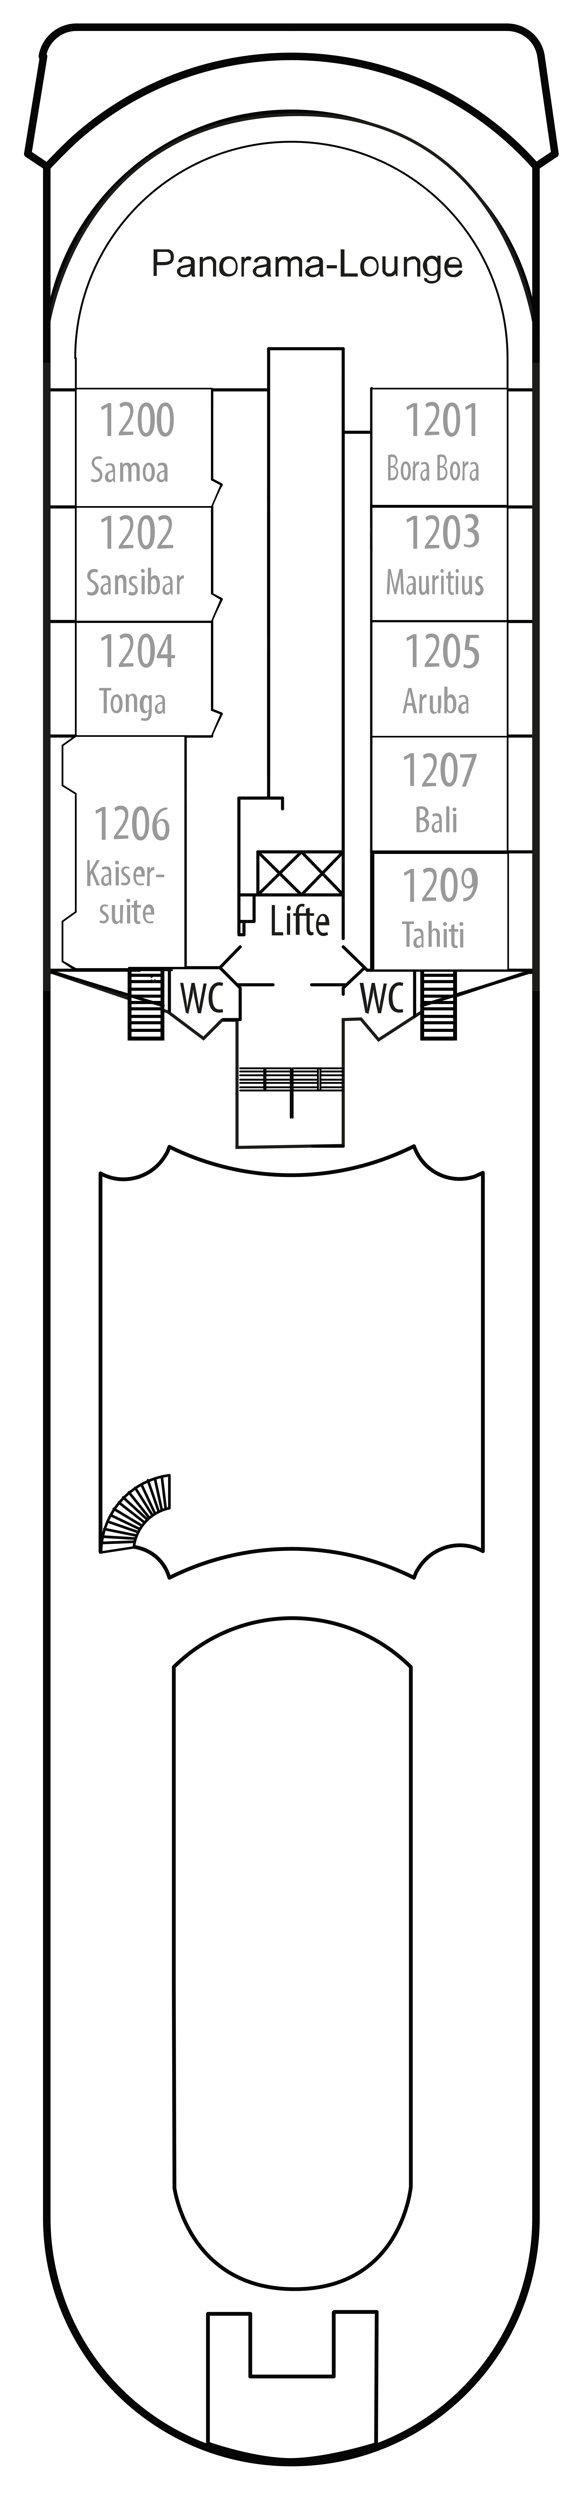 <?xml version="1.0" encoding="utf-8"?>
<!-- Generator: Adobe Illustrator 22.1.0, SVG Export Plug-In . SVG Version: 6.00 Build 0)  -->
<svg version="1.1" id="Ebene_1" xmlns="http://www.w3.org/2000/svg" xmlns:xlink="http://www.w3.org/1999/xlink" x="0px" y="0px"
	 width="90.5px" height="395px" viewBox="0 0 90.5 395" enable-background="new 0 0 90.5 395" xml:space="preserve">
<pattern  y="395" width="576.1" height="495" patternUnits="userSpaceOnUse" id="SVGID_2_" viewBox="0 -495 576.1 495" overflow="visible">
	<g>
		<rect y="-495" fill="none" width="576.1" height="495"/>
		<g>
			<rect y="-495" fill="none" width="576.1" height="495"/>
			<g>
				<rect y="-495" fill="none" width="576.1" height="495"/>
				<g>
					<rect y="-495" fill="none" width="576.1" height="495"/>
					<g>
						<rect y="-495" fill="none" width="576.1" height="495"/>
						<g>
							<rect y="-495" fill="none" width="576.1" height="495"/>
							<g>
								<polygon fill="none" points="0,0 576.1,0 576.1,-495 0,-495 								"/>
								<g>
									<polygon fill="none" points="0,0 576.1,0 576.1,-495 0,-495 									"/>
									<g>
										<polygon fill="none" points="0,0 576.1,0 576.1,-495 0,-495 										"/>
										<g>
											<polygon fill="none" points="0,0 576.1,0 576.1,-495 0,-495 											"/>
											<line fill="none" stroke="#BFCFC4" stroke-width="3" x1="0" y1="-493.5" x2="576.1" y2="-493.5"/>
											<line fill="none" stroke="#BFCFC4" stroke-width="3" x1="0" y1="-489.5" x2="576.1" y2="-489.5"/>
											<line fill="none" stroke="#BFCFC4" stroke-width="3" x1="0" y1="-485.5" x2="576.1" y2="-485.5"/>
											<line fill="none" stroke="#BFCFC4" stroke-width="3" x1="0" y1="-481.5" x2="576.1" y2="-481.5"/>
											<line fill="none" stroke="#BFCFC4" stroke-width="3" x1="0" y1="-477.5" x2="576.1" y2="-477.5"/>
											<line fill="none" stroke="#BFCFC4" stroke-width="3" x1="0" y1="-473.5" x2="576.1" y2="-473.5"/>
											<line fill="none" stroke="#BFCFC4" stroke-width="3" x1="0" y1="-469.5" x2="576.1" y2="-469.5"/>
											<line fill="none" stroke="#BFCFC4" stroke-width="3" x1="0" y1="-465.5" x2="576.1" y2="-465.5"/>
											<line fill="none" stroke="#BFCFC4" stroke-width="3" x1="0" y1="-461.5" x2="576.1" y2="-461.5"/>
											<line fill="none" stroke="#BFCFC4" stroke-width="3" x1="0" y1="-457.5" x2="576.1" y2="-457.5"/>
											<line fill="none" stroke="#BFCFC4" stroke-width="3" x1="0" y1="-453.5" x2="576.1" y2="-453.5"/>
											<line fill="none" stroke="#BFCFC4" stroke-width="3" x1="0" y1="-449.5" x2="576.1" y2="-449.5"/>
											<line fill="none" stroke="#BFCFC4" stroke-width="3" x1="0" y1="-445.5" x2="576.1" y2="-445.5"/>
											<line fill="none" stroke="#BFCFC4" stroke-width="3" x1="0" y1="-441.5" x2="576.1" y2="-441.5"/>
											<line fill="none" stroke="#BFCFC4" stroke-width="3" x1="0" y1="-437.5" x2="576.1" y2="-437.5"/>
											<line fill="none" stroke="#BFCFC4" stroke-width="3" x1="0" y1="-433.5" x2="576.1" y2="-433.5"/>
											<line fill="none" stroke="#BFCFC4" stroke-width="3" x1="0" y1="-429.5" x2="576.1" y2="-429.5"/>
											<line fill="none" stroke="#BFCFC4" stroke-width="3" x1="0" y1="-425.5" x2="576.1" y2="-425.5"/>
											<line fill="none" stroke="#BFCFC4" stroke-width="3" x1="0" y1="-421.5" x2="576.1" y2="-421.5"/>
											<line fill="none" stroke="#BFCFC4" stroke-width="3" x1="0" y1="-417.5" x2="576.1" y2="-417.5"/>
											<line fill="none" stroke="#BFCFC4" stroke-width="3" x1="0" y1="-413.5" x2="576.1" y2="-413.5"/>
											<line fill="none" stroke="#BFCFC4" stroke-width="3" x1="0" y1="-409.5" x2="576.1" y2="-409.5"/>
											<line fill="none" stroke="#BFCFC4" stroke-width="3" x1="0" y1="-405.5" x2="576.1" y2="-405.5"/>
											<line fill="none" stroke="#BFCFC4" stroke-width="3" x1="0" y1="-401.5" x2="576.1" y2="-401.5"/>
											<line fill="none" stroke="#BFCFC4" stroke-width="3" x1="0" y1="-397.5" x2="576.1" y2="-397.5"/>
											<line fill="none" stroke="#BFCFC4" stroke-width="3" x1="0" y1="-393.5" x2="576.1" y2="-393.5"/>
											<line fill="none" stroke="#BFCFC4" stroke-width="3" x1="0" y1="-389.5" x2="576.1" y2="-389.5"/>
											<line fill="none" stroke="#BFCFC4" stroke-width="3" x1="0" y1="-385.5" x2="576.1" y2="-385.5"/>
											<line fill="none" stroke="#BFCFC4" stroke-width="3" x1="0" y1="-381.5" x2="576.1" y2="-381.5"/>
											<line fill="none" stroke="#BFCFC4" stroke-width="3" x1="0" y1="-377.5" x2="576.1" y2="-377.5"/>
											<line fill="none" stroke="#BFCFC4" stroke-width="3" x1="0" y1="-373.5" x2="576.1" y2="-373.5"/>
											<line fill="none" stroke="#BFCFC4" stroke-width="3" x1="0" y1="-369.5" x2="576.1" y2="-369.5"/>
											<line fill="none" stroke="#BFCFC4" stroke-width="3" x1="0" y1="-365.5" x2="576.1" y2="-365.5"/>
											<line fill="none" stroke="#BFCFC4" stroke-width="3" x1="0" y1="-361.5" x2="576.1" y2="-361.5"/>
											<line fill="none" stroke="#BFCFC4" stroke-width="3" x1="0" y1="-357.5" x2="576.1" y2="-357.5"/>
											<line fill="none" stroke="#BFCFC4" stroke-width="3" x1="0" y1="-353.5" x2="576.1" y2="-353.5"/>
											<line fill="none" stroke="#BFCFC4" stroke-width="3" x1="0" y1="-349.5" x2="576.1" y2="-349.5"/>
											<line fill="none" stroke="#BFCFC4" stroke-width="3" x1="0" y1="-345.5" x2="576.1" y2="-345.5"/>
											<line fill="none" stroke="#BFCFC4" stroke-width="3" x1="0" y1="-341.5" x2="576.1" y2="-341.5"/>
											<line fill="none" stroke="#BFCFC4" stroke-width="3" x1="0" y1="-337.5" x2="576.1" y2="-337.5"/>
											<line fill="none" stroke="#BFCFC4" stroke-width="3" x1="0" y1="-333.5" x2="576.1" y2="-333.5"/>
											<line fill="none" stroke="#BFCFC4" stroke-width="3" x1="0" y1="-329.5" x2="576.1" y2="-329.5"/>
											<line fill="none" stroke="#BFCFC4" stroke-width="3" x1="0" y1="-325.5" x2="576.1" y2="-325.5"/>
											<line fill="none" stroke="#BFCFC4" stroke-width="3" x1="0" y1="-321.5" x2="576.1" y2="-321.5"/>
											<line fill="none" stroke="#BFCFC4" stroke-width="3" x1="0" y1="-317.5" x2="576.1" y2="-317.5"/>
											<line fill="none" stroke="#BFCFC4" stroke-width="3" x1="0" y1="-313.5" x2="576.1" y2="-313.5"/>
											<line fill="none" stroke="#BFCFC4" stroke-width="3" x1="0" y1="-309.5" x2="576.1" y2="-309.5"/>
											<line fill="none" stroke="#BFCFC4" stroke-width="3" x1="0" y1="-305.5" x2="576.1" y2="-305.5"/>
											<line fill="none" stroke="#BFCFC4" stroke-width="3" x1="0" y1="-301.5" x2="576.1" y2="-301.5"/>
											<line fill="none" stroke="#BFCFC4" stroke-width="3" x1="0" y1="-297.5" x2="576.1" y2="-297.5"/>
											<line fill="none" stroke="#BFCFC4" stroke-width="3" x1="0" y1="-293.5" x2="576.1" y2="-293.5"/>
											<line fill="none" stroke="#BFCFC4" stroke-width="3" x1="0" y1="-289.5" x2="576.1" y2="-289.5"/>
											<line fill="none" stroke="#BFCFC4" stroke-width="3" x1="0" y1="-285.5" x2="576.1" y2="-285.5"/>
											<line fill="none" stroke="#BFCFC4" stroke-width="3" x1="0" y1="-281.5" x2="576.1" y2="-281.5"/>
											<line fill="none" stroke="#BFCFC4" stroke-width="3" x1="0" y1="-277.5" x2="576.1" y2="-277.5"/>
											<line fill="none" stroke="#BFCFC4" stroke-width="3" x1="0" y1="-273.5" x2="576.1" y2="-273.5"/>
											<line fill="none" stroke="#BFCFC4" stroke-width="3" x1="0" y1="-269.5" x2="576.1" y2="-269.5"/>
											<line fill="none" stroke="#BFCFC4" stroke-width="3" x1="0" y1="-265.5" x2="576.1" y2="-265.5"/>
											<line fill="none" stroke="#BFCFC4" stroke-width="3" x1="0" y1="-261.5" x2="576.1" y2="-261.5"/>
											<line fill="none" stroke="#BFCFC4" stroke-width="3" x1="0" y1="-257.5" x2="576.1" y2="-257.5"/>
											<line fill="none" stroke="#BFCFC4" stroke-width="3" x1="0" y1="-253.5" x2="576.1" y2="-253.5"/>
											<line fill="none" stroke="#BFCFC4" stroke-width="3" x1="0" y1="-249.5" x2="576.1" y2="-249.5"/>
											<line fill="none" stroke="#BFCFC4" stroke-width="3" x1="0" y1="-245.5" x2="576.1" y2="-245.5"/>
											<line fill="none" stroke="#BFCFC4" stroke-width="3" x1="0" y1="-241.5" x2="576.1" y2="-241.5"/>
											<line fill="none" stroke="#BFCFC4" stroke-width="3" x1="0" y1="-237.5" x2="576.1" y2="-237.5"/>
											<line fill="none" stroke="#BFCFC4" stroke-width="3" x1="0" y1="-233.5" x2="576.1" y2="-233.5"/>
											<line fill="none" stroke="#BFCFC4" stroke-width="3" x1="0" y1="-229.5" x2="576.1" y2="-229.5"/>
											<line fill="none" stroke="#BFCFC4" stroke-width="3" x1="0" y1="-225.5" x2="576.1" y2="-225.5"/>
											<line fill="none" stroke="#BFCFC4" stroke-width="3" x1="0" y1="-221.5" x2="576.1" y2="-221.5"/>
											<line fill="none" stroke="#BFCFC4" stroke-width="3" x1="0" y1="-217.5" x2="576.1" y2="-217.5"/>
											<line fill="none" stroke="#BFCFC4" stroke-width="3" x1="0" y1="-213.5" x2="576.1" y2="-213.5"/>
											<line fill="none" stroke="#BFCFC4" stroke-width="3" x1="0" y1="-209.5" x2="576.1" y2="-209.5"/>
											<line fill="none" stroke="#BFCFC4" stroke-width="3" x1="0" y1="-205.5" x2="576.1" y2="-205.5"/>
											<line fill="none" stroke="#BFCFC4" stroke-width="3" x1="0" y1="-201.5" x2="576.1" y2="-201.5"/>
											<line fill="none" stroke="#BFCFC4" stroke-width="3" x1="0" y1="-197.5" x2="576.1" y2="-197.5"/>
											<line fill="none" stroke="#BFCFC4" stroke-width="3" x1="0" y1="-193.5" x2="576.1" y2="-193.5"/>
											<line fill="none" stroke="#BFCFC4" stroke-width="3" x1="0" y1="-189.5" x2="576.1" y2="-189.5"/>
											<line fill="none" stroke="#BFCFC4" stroke-width="3" x1="0" y1="-185.5" x2="576.1" y2="-185.5"/>
											<line fill="none" stroke="#BFCFC4" stroke-width="3" x1="0" y1="-181.5" x2="576.1" y2="-181.5"/>
											<line fill="none" stroke="#BFCFC4" stroke-width="3" x1="0" y1="-177.5" x2="576.1" y2="-177.5"/>
											<line fill="none" stroke="#BFCFC4" stroke-width="3" x1="0" y1="-173.5" x2="576.1" y2="-173.5"/>
											<line fill="none" stroke="#BFCFC4" stroke-width="3" x1="0" y1="-169.5" x2="576.1" y2="-169.5"/>
											<line fill="none" stroke="#BFCFC4" stroke-width="3" x1="0" y1="-165.5" x2="576.1" y2="-165.5"/>
											<line fill="none" stroke="#BFCFC4" stroke-width="3" x1="0" y1="-161.5" x2="576.1" y2="-161.5"/>
											<line fill="none" stroke="#BFCFC4" stroke-width="3" x1="0" y1="-157.5" x2="576.1" y2="-157.5"/>
											<line fill="none" stroke="#BFCFC4" stroke-width="3" x1="0" y1="-153.5" x2="576.1" y2="-153.5"/>
											<line fill="none" stroke="#BFCFC4" stroke-width="3" x1="0" y1="-149.5" x2="576.1" y2="-149.5"/>
											<line fill="none" stroke="#BFCFC4" stroke-width="3" x1="0" y1="-145.5" x2="576.1" y2="-145.5"/>
											<line fill="none" stroke="#BFCFC4" stroke-width="3" x1="0" y1="-141.5" x2="576.1" y2="-141.5"/>
											<line fill="none" stroke="#BFCFC4" stroke-width="3" x1="0" y1="-137.5" x2="576.1" y2="-137.5"/>
											<line fill="none" stroke="#BFCFC4" stroke-width="3" x1="0" y1="-133.5" x2="576.1" y2="-133.5"/>
											<line fill="none" stroke="#BFCFC4" stroke-width="3" x1="0" y1="-129.5" x2="576.1" y2="-129.5"/>
											<line fill="none" stroke="#BFCFC4" stroke-width="3" x1="0" y1="-125.5" x2="576.1" y2="-125.5"/>
											<line fill="none" stroke="#BFCFC4" stroke-width="3" x1="0" y1="-121.5" x2="576.1" y2="-121.5"/>
											<line fill="none" stroke="#BFCFC4" stroke-width="3" x1="0" y1="-117.5" x2="576.1" y2="-117.5"/>
											<line fill="none" stroke="#BFCFC4" stroke-width="3" x1="0" y1="-113.5" x2="576.1" y2="-113.5"/>
											<line fill="none" stroke="#BFCFC4" stroke-width="3" x1="0" y1="-109.5" x2="576.1" y2="-109.5"/>
											<line fill="none" stroke="#BFCFC4" stroke-width="3" x1="0" y1="-105.5" x2="576.1" y2="-105.5"/>
											<line fill="none" stroke="#BFCFC4" stroke-width="3" x1="0" y1="-101.5" x2="576.1" y2="-101.5"/>
											<line fill="none" stroke="#BFCFC4" stroke-width="3" x1="0" y1="-97.5" x2="576.1" y2="-97.5"/>
											<line fill="none" stroke="#BFCFC4" stroke-width="3" x1="0" y1="-93.5" x2="576.1" y2="-93.5"/>
											<line fill="none" stroke="#BFCFC4" stroke-width="3" x1="0" y1="-89.5" x2="576.1" y2="-89.5"/>
											<line fill="none" stroke="#BFCFC4" stroke-width="3" x1="0" y1="-85.5" x2="576.1" y2="-85.5"/>
											<line fill="none" stroke="#BFCFC4" stroke-width="3" x1="0" y1="-81.5" x2="576.1" y2="-81.5"/>
											<line fill="none" stroke="#BFCFC4" stroke-width="3" x1="0" y1="-77.5" x2="576.1" y2="-77.5"/>
											<line fill="none" stroke="#BFCFC4" stroke-width="3" x1="0" y1="-73.5" x2="576.1" y2="-73.5"/>
											<line fill="none" stroke="#BFCFC4" stroke-width="3" x1="0" y1="-69.5" x2="576.1" y2="-69.5"/>
											<line fill="none" stroke="#BFCFC4" stroke-width="3" x1="0" y1="-65.5" x2="576.1" y2="-65.5"/>
											<line fill="none" stroke="#BFCFC4" stroke-width="3" x1="0" y1="-61.5" x2="576.1" y2="-61.5"/>
											<line fill="none" stroke="#BFCFC4" stroke-width="3" x1="0" y1="-57.5" x2="576.1" y2="-57.5"/>
											<line fill="none" stroke="#BFCFC4" stroke-width="3" x1="0" y1="-53.5" x2="576.1" y2="-53.5"/>
											<line fill="none" stroke="#BFCFC4" stroke-width="3" x1="0" y1="-49.5" x2="576.1" y2="-49.5"/>
											<line fill="none" stroke="#BFCFC4" stroke-width="3" x1="0" y1="-45.5" x2="576.1" y2="-45.5"/>
											<line fill="none" stroke="#BFCFC4" stroke-width="3" x1="0" y1="-41.5" x2="576.1" y2="-41.5"/>
											<line fill="none" stroke="#BFCFC4" stroke-width="3" x1="0" y1="-37.5" x2="576.1" y2="-37.5"/>
											<line fill="none" stroke="#BFCFC4" stroke-width="3" x1="0" y1="-33.5" x2="576.1" y2="-33.5"/>
											<line fill="none" stroke="#BFCFC4" stroke-width="3" x1="0" y1="-29.5" x2="576.1" y2="-29.5"/>
											<line fill="none" stroke="#BFCFC4" stroke-width="3" x1="0" y1="-25.5" x2="576.1" y2="-25.5"/>
											<line fill="none" stroke="#BFCFC4" stroke-width="3" x1="0" y1="-21.5" x2="576.1" y2="-21.5"/>
											<line fill="none" stroke="#BFCFC4" stroke-width="3" x1="0" y1="-17.5" x2="576.1" y2="-17.5"/>
											<line fill="none" stroke="#BFCFC4" stroke-width="3" x1="0" y1="-13.5" x2="576.1" y2="-13.5"/>
											<line fill="none" stroke="#BFCFC4" stroke-width="3" x1="0" y1="-9.5" x2="576.1" y2="-9.5"/>
											<line fill="none" stroke="#BFCFC4" stroke-width="3" x1="0" y1="-5.5" x2="576.1" y2="-5.5"/>
											<line fill="none" stroke="#BFCFC4" stroke-width="3" x1="0" y1="-1.5" x2="576.1" y2="-1.5"/>
										</g>
									</g>
								</g>
							</g>
						</g>
					</g>
				</g>
			</g>
		</g>
	</g>
</pattern>
<g id="Rest">
	<path fill="#FFFFFF" d="M7.6,60.9V26.7l-3-2.4L7.3,7.5c0,0,0.3-2.1,2.4-2.7s8.7-0.3,8.7-0.3h62c0,0,3.3,0.6,3.9,1.5
		s0.9,3.3,0.9,3.3l2.7,15l-3.6,1.8v31.2L7.6,60.9z"/>
	<g id="LWPOLYLINE_3685_">
		
			<path fill="#FFFFFF" stroke="#070606" stroke-width="1.191" stroke-linecap="round" stroke-linejoin="round" stroke-miterlimit="10" d="
			M84.8,54v99.3v197.1c0,21.4-17.3,38.7-38.7,38.7S7.4,371.8,7.4,350.4V153.3V56.6c0-21.4,17.3-38.7,38.7-38.7s38.7,17.3,38.7,38.7
			v96.7H7.4V56.5"/>
	</g>
	<path fill="#FFFFFF" stroke="#1C1C1A" stroke-width="0.494" stroke-miterlimit="10" d="M37.5,181.3v-13.6v-6.5h-2.4l-2.9,2.9
		l-5.6-4.2l-19.1-6.5V52.2c0,0,4.3-33.7,39.2-34.1c34.9-0.4,38.2,35.7,38.2,35.7l-0.3,99.4L69,158.4l-9.1,5.9l-2.8-3.3l-2.8,0.1V181
		L37.5,181.3z"/>
	<rect x="20.5" y="153.1" fill="#FFFFFF" stroke="#000000" stroke-width="0.612" width="5.2" height="11"/>
	<rect x="66.8" y="153.1" fill="#FFFFFF" stroke="#000000" stroke-width="0.612" width="5.2" height="11"/>
	<g id="LINE_114079_">
		
			<path fill="#FFFFFF" stroke="#070606" stroke-width="0.6" stroke-linecap="round" stroke-linejoin="round" stroke-miterlimit="10" d="
			M26.8,249.3c12.2-6.1,26.5-6.1,38.7,0c0.2-0.5,0.3-0.9,0.6-1.3c2.1-3.6,6.7-4.9,10.3-2.9v-59.8c-0.4,0.2-0.9,0.4-1.3,0.6
			c-4,1.3-8.2-0.8-9.6-4.8c-12.2,6.1-26.5,6.1-38.7,0.1c-0.2,0.5-0.3,0.9-0.6,1.3c-2.1,3.6-6.7,4.9-10.3,2.9v59.8l5.2-0.8
			C23.9,244.8,26,246.6,26.8,249.3z"/>
	</g>
	<polyline fill="#FFFFFF" points="54.6,134.6 54.6,141.3 40.5,141.3 40.5,134.6 	"/>
	<polygon fill="#FFFFFF" points="11.9,153.1 7.4,153.1 7.4,61.7 12,61.7 12,116.2 9.9,117.9 9.9,124.1 12,125.4 12,144.1 9.9,145.8 
		9.9,151.9 	"/>
	<polygon fill="#FFFFFF" points="84.9,153.4 80.3,153.4 80.3,62.2 85.1,62.2 	"/>
	<g id="LWPOLYLINE_3691_">
		
			<path fill="#FFFFFF" stroke="#070606" stroke-width="0.6" stroke-linecap="round" stroke-linejoin="round" stroke-miterlimit="10" d="
			M27.5,314.3v-50.9c10.4-10.3,27.1-10.3,37.5,0v51.4v30.7c0,0-1.4,16.2-18.4,16.2c-16.9,0-19-16-19-16L27.5,314.3z"/>
	</g>
	<g id="LINE_114066_">
		
			<path fill="#FFFFFF" stroke="#070606" stroke-width="0.42" stroke-linecap="round" stroke-linejoin="round" stroke-miterlimit="10" d="
			M16,245.1c0.1-6.1,4.7-11.2,10.8-12v5.2c-2.9,0.6-5.2,3-5.6,6"/>
	</g>
	<g id="LINE_119964_">
		
			<line fill="none" stroke="#070606" stroke-width="0.494" stroke-linecap="round" stroke-linejoin="round" stroke-miterlimit="10" x1="44.8" y1="4.3" x2="46.2" y2="4.3"/>
	</g>
	<g id="ARC_8779_">
		
			<path fill="none" stroke="#070606" stroke-width="1.19" stroke-linecap="round" stroke-linejoin="round" stroke-miterlimit="10" d="
			M84.8,26.3C65.8,4.9,33.1,3,11.8,22c-1.5,1.4-2.9,2.8-4.3,4.3"/>
	</g>
	<g id="LINE_119963_">
		
			<line fill="none" stroke="#070606" stroke-width="0.494" stroke-linecap="round" stroke-linejoin="round" stroke-miterlimit="10" x1="84.8" y1="153.3" x2="58.1" y2="153.3"/>
	</g>
	<g id="LINE_119962_">
		
			<line fill="none" stroke="#070606" stroke-width="0.494" stroke-linecap="round" stroke-linejoin="round" stroke-miterlimit="10" x1="54.3" y1="55.1" x2="42.5" y2="55.1"/>
	</g>
	<g id="LINE_119961_">
		
			<line fill="none" stroke="#070606" stroke-width="0.494" stroke-linecap="round" stroke-linejoin="round" stroke-miterlimit="10" x1="42.5" y1="55.1" x2="42.5" y2="78.6"/>
	</g>
	<g id="LINE_119960_">
		
			<path fill="none" stroke="#070606" stroke-width="0.494" stroke-linecap="round" stroke-linejoin="round" stroke-miterlimit="10" d="
			M42.5,77.8"/>
	</g>
	<g id="LINE_119953_">
		
			<path fill="none" stroke="#070606" stroke-width="0.494" stroke-linecap="round" stroke-linejoin="round" stroke-miterlimit="10" d="
			M42.5,61.8"/>
		
			<path fill="none" stroke="#070606" stroke-width="0.494" stroke-linecap="round" stroke-linejoin="round" stroke-miterlimit="10" d="
			M7.4,61.8"/>
	</g>
	<g id="LINE_119950_">
		
			<line fill="none" stroke="#070606" stroke-width="0.494" stroke-linecap="round" stroke-linejoin="round" stroke-miterlimit="10" x1="58.8" y1="80.1" x2="84.8" y2="80.1"/>
	</g>
	<g id="LINE_119949_">
		
			<line fill="none" stroke="#070606" stroke-width="0.494" stroke-linecap="round" stroke-linejoin="round" stroke-miterlimit="10" x1="33.5" y1="116.3" x2="7.4" y2="116.3"/>
	</g>
	<g id="LINE_119948_">
		
			<line fill="none" stroke="#070606" stroke-width="0.494" stroke-linecap="round" stroke-linejoin="round" stroke-miterlimit="10" x1="29.3" y1="116.3" x2="29.3" y2="124.4"/>
	</g>
	<g id="LINE_119947_">
		
			<path fill="none" stroke="#070606" stroke-width="0.494" stroke-linecap="round" stroke-linejoin="round" stroke-miterlimit="10" stroke-dasharray="1.2,0.24,0.24,0.24,0.24,0.24" d="
			M54.3,134.6"/>
	</g>
	<g id="LINE_119946_">
		
			<path fill="none" stroke="#070606" stroke-width="0.494" stroke-linecap="round" stroke-linejoin="round" stroke-miterlimit="10" stroke-dasharray="1.2,0.24,0.24,0.24,0.24,0.24" d="
			M54.3,127.8"/>
		
			<path fill="none" stroke="#070606" stroke-width="0.494" stroke-linecap="round" stroke-linejoin="round" stroke-miterlimit="10" stroke-dasharray="1.2,0.24,0.24,0.24,0.24,0.24" d="
			M47.7,134.6"/>
	</g>
	<g id="LINE_119945_">
		
			<path fill="none" stroke="#070606" stroke-width="0.494" stroke-linecap="round" stroke-linejoin="round" stroke-miterlimit="10" d="
			M54.3,127.8"/>
		
			<path fill="none" stroke="#070606" stroke-width="0.494" stroke-linecap="round" stroke-linejoin="round" stroke-miterlimit="10" d="
			M37.8,127.8"/>
	</g>
	<g id="LINE_119944_">
		
			<line fill="none" stroke="#070606" stroke-width="0.494" stroke-linecap="round" stroke-linejoin="round" stroke-miterlimit="10" x1="54.3" y1="55.1" x2="54.3" y2="58.3"/>
	</g>
	<g id="ARC_8778_">
		
			<path fill="none" stroke="#070606" stroke-width="0.494" stroke-linecap="round" stroke-linejoin="round" stroke-miterlimit="10" d="
			M54.3,127.8L54.3,127.8"/>
	</g>
	<g id="LINE_119943_">
		
			<line fill="none" stroke="#070606" stroke-width="0.494" stroke-linecap="round" stroke-linejoin="round" stroke-miterlimit="10" stroke-dasharray="1.2,0.24,0.24,0.24,0.24,0.24" x1="54.3" y1="134.6" x2="47.7" y2="141.4"/>
	</g>
	<g id="LINE_119942_">
		
			<line fill="none" stroke="#070606" stroke-width="0.494" stroke-linecap="round" stroke-linejoin="round" stroke-miterlimit="10" stroke-dasharray="1.2,0.24,0.24,0.24,0.24,0.24" x1="54.3" y1="141.4" x2="47.7" y2="134.6"/>
	</g>
	<g id="LINE_119941_">
		
			<line fill="none" stroke="#070606" stroke-width="0.494" stroke-linecap="round" stroke-linejoin="round" stroke-miterlimit="10" x1="54.3" y1="134.6" x2="40.8" y2="134.6"/>
	</g>
	<g id="LINE_119940_">
		
			<line fill="none" stroke="#070606" stroke-width="0.494" stroke-linecap="round" stroke-linejoin="round" stroke-miterlimit="10" x1="54.3" y1="141.4" x2="37.8" y2="141.4"/>
	</g>
	<g id="LINE_119937_">
		
			<line fill="none" stroke="#070606" stroke-width="0.494" stroke-linecap="round" stroke-linejoin="round" stroke-miterlimit="10" stroke-dasharray="1.2,0.24,0.24,0.24,0.24,0.24" x1="47.7" y1="141.4" x2="40.8" y2="134.6"/>
	</g>
	<g id="LINE_119936_">
		
			<line fill="none" stroke="#070606" stroke-width="0.494" stroke-linecap="round" stroke-linejoin="round" stroke-miterlimit="10" stroke-dasharray="1.2,0.24,0.24,0.24,0.24,0.24" x1="40.8" y1="141.4" x2="47.7" y2="134.6"/>
	</g>
	<g id="LINE_119935_">
		
			<path fill="none" stroke="#070606" stroke-width="0.494" stroke-linecap="round" stroke-linejoin="round" stroke-miterlimit="10" stroke-dasharray="1.2,0.24,0.24,0.24,0.24,0.24" d="
			M40.8,134.6"/>
	</g>
	<g id="LINE_119934_">
		
			<path fill="none" stroke="#070606" stroke-width="0.494" stroke-linecap="round" stroke-linejoin="round" stroke-miterlimit="10" stroke-dasharray="1.2,0.24,0.24,0.24,0.24,0.24" d="
			M47.7,134.6"/>
		
			<path fill="none" stroke="#070606" stroke-width="0.494" stroke-linecap="round" stroke-linejoin="round" stroke-miterlimit="10" stroke-dasharray="1.2,0.24,0.24,0.24,0.24,0.24" d="
			M40.8,134.6"/>
	</g>
	<g id="LINE_119933_">
		
			<path fill="none" stroke="#070606" stroke-width="0.494" stroke-linecap="round" stroke-linejoin="round" stroke-miterlimit="10" d="
			M47.7,141.4"/>
	</g>
	<g id="LINE_119932_">
		
			<line fill="none" stroke="#070606" stroke-width="0.494" stroke-linecap="round" stroke-linejoin="round" stroke-miterlimit="10" x1="40.8" y1="134.6" x2="40.8" y2="141.4"/>
	</g>
	<g id="LINE_119931_">
		
			<line fill="none" stroke="#070606" stroke-width="0.494" stroke-linecap="round" stroke-linejoin="round" stroke-miterlimit="10" x1="44.7" y1="126.1" x2="37.8" y2="126.1"/>
	</g>
	<g id="LINE_119930_">
		
			<line fill="none" stroke="#070606" stroke-width="0.494" stroke-linecap="round" stroke-linejoin="round" stroke-miterlimit="10" x1="44.7" y1="126.1" x2="44.7" y2="127.8"/>
	</g>
	<g id="LINE_119896_">
		
			<line fill="none" stroke="#070606" stroke-width="0.494" stroke-linecap="round" stroke-linejoin="round" stroke-miterlimit="10" x1="22.1" y1="153.3" x2="7.4" y2="153.3"/>
	</g>
	<g id="LINE_119894_">
		
			<line fill="none" stroke="#070606" stroke-width="0.494" stroke-linecap="round" stroke-linejoin="round" stroke-miterlimit="10" x1="49.5" y1="181.1" x2="54.3" y2="181.1"/>
	</g>
	<g id="LINE_119891_">
		
			<line fill="none" stroke="#070606" stroke-width="0.494" stroke-linecap="round" stroke-linejoin="round" stroke-miterlimit="10" stroke-dasharray="1.2,0.24,0.24,0.24,0.24,0.24" x1="7.4" y1="153.3" x2="25.8" y2="158.9"/>
	</g>
	<g id="LINE_119887_">
		
			<line fill="none" stroke="#070606" stroke-width="0.494" stroke-linecap="round" stroke-linejoin="round" stroke-miterlimit="10" x1="65.6" y1="153.4" x2="65.6" y2="160.6"/>
	</g>
	<g id="LINE_119886_">
		
			<line fill="none" stroke="#070606" stroke-width="0.494" stroke-linecap="round" stroke-linejoin="round" stroke-miterlimit="10" stroke-dasharray="1.2,0.24,0.24,0.24,0.24,0.24" x1="84.8" y1="153.3" x2="66.7" y2="158.9"/>
	</g>
	<g id="LINE_119826_">
		
			<line fill="none" stroke="#070606" stroke-width="0.3" stroke-linecap="round" stroke-linejoin="round" stroke-miterlimit="10" x1="50.7" y1="169.3" x2="54.3" y2="169.3"/>
	</g>
	<g id="LINE_119825_">
		
			<line fill="none" stroke="#070606" stroke-width="0.3" stroke-linecap="round" stroke-linejoin="round" stroke-miterlimit="10" x1="50.7" y1="169.9" x2="54.3" y2="169.9"/>
	</g>
	<g id="LINE_119824_">
		
			<line fill="none" stroke="#070606" stroke-width="0.3" stroke-linecap="round" stroke-linejoin="round" stroke-miterlimit="10" x1="50.7" y1="170.6" x2="54.3" y2="170.6"/>
	</g>
	<g id="LINE_119823_">
		
			<line fill="none" stroke="#070606" stroke-width="0.3" stroke-linecap="round" stroke-linejoin="round" stroke-miterlimit="10" x1="50.7" y1="171.1" x2="54.3" y2="171.1"/>
	</g>
	<g id="LINE_119822_">
		
			<line fill="none" stroke="#070606" stroke-width="0.3" stroke-linecap="round" stroke-linejoin="round" stroke-miterlimit="10" x1="50.7" y1="171.8" x2="54.3" y2="171.8"/>
	</g>
	<g id="LINE_119821_">
		
			<line fill="none" stroke="#070606" stroke-width="0.3" stroke-linecap="round" stroke-linejoin="round" stroke-miterlimit="10" x1="50.7" y1="172.3" x2="54.3" y2="172.3"/>
	</g>
	<g id="LINE_119820_">
		
			<line fill="none" stroke="#070606" stroke-width="0.3" stroke-linecap="round" stroke-linejoin="round" stroke-miterlimit="10" x1="49.5" y1="170.6" x2="50.3" y2="170.6"/>
	</g>
	<g id="LINE_119819_">
		
			<line fill="none" stroke="#070606" stroke-width="0.3" stroke-linecap="round" stroke-linejoin="round" stroke-miterlimit="10" x1="49.5" y1="169.3" x2="50.3" y2="169.3"/>
	</g>
	<g id="LINE_119818_">
		
			<line fill="none" stroke="#070606" stroke-width="0.3" stroke-linecap="round" stroke-linejoin="round" stroke-miterlimit="10" x1="49.5" y1="169.9" x2="50.3" y2="169.9"/>
	</g>
	<g id="LINE_119817_">
		
			<line fill="none" stroke="#070606" stroke-width="0.3" stroke-linecap="round" stroke-linejoin="round" stroke-miterlimit="10" x1="49.5" y1="171.1" x2="50.3" y2="171.1"/>
	</g>
	<g id="LINE_119816_">
		
			<line fill="none" stroke="#070606" stroke-width="0.3" stroke-linecap="round" stroke-linejoin="round" stroke-miterlimit="10" x1="49.5" y1="171.8" x2="50.3" y2="171.8"/>
	</g>
	<g id="LINE_119815_">
		
			<line fill="none" stroke="#070606" stroke-width="0.3" stroke-linecap="round" stroke-linejoin="round" stroke-miterlimit="10" x1="49.5" y1="172.3" x2="50.7" y2="172.3"/>
	</g>
	<g id="LINE_119814_">
		
			<line fill="none" stroke="#070606" stroke-width="0.3" stroke-linecap="round" stroke-linejoin="round" stroke-miterlimit="10" x1="49.5" y1="168.8" x2="54.3" y2="168.8"/>
	</g>
	<g id="LINE_119813_">
		
			<line fill="none" stroke="#070606" stroke-width="0.3" stroke-linecap="round" stroke-linejoin="round" stroke-miterlimit="10" x1="50.7" y1="168.8" x2="50.7" y2="172.3"/>
	</g>
	<g id="LINE_119812_">
		
			<line fill="none" stroke="#070606" stroke-width="0.3" stroke-linecap="round" stroke-linejoin="round" stroke-miterlimit="10" x1="50.3" y1="168.8" x2="50.3" y2="172.3"/>
	</g>
	<g id="LINE_119808_">
		
			<line fill="none" stroke="#070606" stroke-width="0.494" stroke-linecap="round" stroke-linejoin="round" stroke-miterlimit="10" x1="54.3" y1="156.1" x2="54.3" y2="157.1"/>
	</g>
	<g id="LINE_119807_">
		
			<line fill="none" stroke="#070606" stroke-width="0.494" stroke-linecap="round" stroke-linejoin="round" stroke-miterlimit="10" x1="40.2" y1="145.6" x2="37.8" y2="145.6"/>
	</g>
	<g id="LINE_119806_">
		
			<line fill="none" stroke="#070606" stroke-width="0.494" stroke-linecap="round" stroke-linejoin="round" stroke-miterlimit="10" x1="40.2" y1="145.6" x2="40.2" y2="141.4"/>
	</g>
	<g id="LINE_119795_">
		
			<line fill="none" stroke="#070606" stroke-width="0.494" stroke-linecap="round" stroke-linejoin="round" stroke-miterlimit="10" x1="54.3" y1="58.3" x2="54.3" y2="65.3"/>
	</g>
	<g id="LINE_119794_">
		
			<line fill="none" stroke="#070606" stroke-width="0.494" stroke-linecap="round" stroke-linejoin="round" stroke-miterlimit="10" x1="58.8" y1="61.4" x2="58.8" y2="83.2"/>
	</g>
	<g id="LINE_119786_">
		
			<line fill="none" stroke="#070606" stroke-width="0.494" stroke-linecap="round" stroke-linejoin="round" stroke-miterlimit="10" x1="58.8" y1="79.7" x2="58.8" y2="97.8"/>
	</g>
	<g id="LINE_119774_">
		
			<line fill="none" stroke="#070606" stroke-width="0.494" stroke-linecap="round" stroke-linejoin="round" stroke-miterlimit="10" x1="58.8" y1="98.2" x2="84.8" y2="98.2"/>
	</g>
	<g id="LINE_119773_">
		
			<line fill="none" stroke="#070606" stroke-width="0.494" stroke-linecap="round" stroke-linejoin="round" stroke-miterlimit="10" x1="58.8" y1="116.3" x2="84.8" y2="116.3"/>
	</g>
	<g id="LINE_119772_">
		
			<line fill="none" stroke="#070606" stroke-width="0.494" stroke-linecap="round" stroke-linejoin="round" stroke-miterlimit="10" x1="58.8" y1="134.6" x2="84.8" y2="134.6"/>
	</g>
	<g id="LINE_119744_">
		
			<line fill="none" stroke="#070606" stroke-width="0.494" stroke-linecap="round" stroke-linejoin="round" stroke-miterlimit="10" x1="58.8" y1="97.8" x2="58.8" y2="115.9"/>
	</g>
	<g id="LINE_119743_">
		
			<line fill="none" stroke="#070606" stroke-width="0.494" stroke-linecap="round" stroke-linejoin="round" stroke-miterlimit="10" x1="58.8" y1="115.9" x2="58.8" y2="134.1"/>
	</g>
	<g id="LINE_119742_">
		
			<line fill="none" stroke="#070606" stroke-width="0.494" stroke-linecap="round" stroke-linejoin="round" stroke-miterlimit="10" x1="58.8" y1="134.1" x2="58.8" y2="153.3"/>
	</g>
	<g id="LINE_119741_">
		
			<line fill="none" stroke="#070606" stroke-width="0.494" stroke-linecap="round" stroke-linejoin="round" stroke-miterlimit="10" x1="33.5" y1="98.2" x2="7.4" y2="98.2"/>
	</g>
	<g id="LINE_119740_">
		
			<line fill="none" stroke="#070606" stroke-width="0.494" stroke-linecap="round" stroke-linejoin="round" stroke-miterlimit="10" x1="33.5" y1="80.1" x2="7.4" y2="80.1"/>
	</g>
	<g id="LINE_119739_">
		
			<line fill="none" stroke="#070606" stroke-width="0.494" stroke-linecap="round" stroke-linejoin="round" stroke-miterlimit="10" x1="33.5" y1="79.7" x2="33.5" y2="93.9"/>
	</g>
	<g id="LINE_119730_">
		
			<line fill="none" stroke="#070606" stroke-width="0.494" stroke-linecap="round" stroke-linejoin="round" stroke-miterlimit="10" x1="33.5" y1="97.8" x2="33.5" y2="112.2"/>
	</g>
	<g id="LINE_119713_">
		
			<line fill="none" stroke="#070606" stroke-width="0.494" stroke-linecap="round" stroke-linejoin="round" stroke-miterlimit="10" x1="33.5" y1="61.8" x2="33.5" y2="75.8"/>
	</g>
	<g id="LINE_119712_">
		
			<line fill="none" stroke="#070606" stroke-width="0.494" stroke-linecap="round" stroke-linejoin="round" stroke-miterlimit="10" x1="33.5" y1="79.7" x2="34.7" y2="77.1"/>
	</g>
	<g id="LINE_119711_">
		
			<line fill="none" stroke="#070606" stroke-width="0.494" stroke-linecap="round" stroke-linejoin="round" stroke-miterlimit="10" x1="35" y1="76.6" x2="33.5" y2="75.8"/>
	</g>
	<g id="LINE_119709_">
		
			<line fill="none" stroke="#070606" stroke-width="0.494" stroke-linecap="round" stroke-linejoin="round" stroke-miterlimit="10" x1="34.7" y1="77.1" x2="35" y2="76.6"/>
	</g>
	<g id="LINE_119708_">
		
			<line fill="none" stroke="#070606" stroke-width="0.494" stroke-linecap="round" stroke-linejoin="round" stroke-miterlimit="10" x1="33.5" y1="116.3" x2="33.5" y2="115.9"/>
	</g>
	<g id="LINE_119707_">
		
			<line fill="none" stroke="#070606" stroke-width="0.494" stroke-linecap="round" stroke-linejoin="round" stroke-miterlimit="10" x1="34.7" y1="95.3" x2="35" y2="94.7"/>
	</g>
	<g id="LINE_119705_">
		
			<line fill="none" stroke="#070606" stroke-width="0.494" stroke-linecap="round" stroke-linejoin="round" stroke-miterlimit="10" x1="35" y1="94.7" x2="33.5" y2="93.9"/>
	</g>
	<g id="LINE_119704_">
		
			<line fill="none" stroke="#070606" stroke-width="0.494" stroke-linecap="round" stroke-linejoin="round" stroke-miterlimit="10" x1="33.5" y1="97.8" x2="34.7" y2="95.3"/>
	</g>
	<g id="LINE_119703_">
		
			<line fill="none" stroke="#070606" stroke-width="0.494" stroke-linecap="round" stroke-linejoin="round" stroke-miterlimit="10" x1="34.7" y1="113.4" x2="35" y2="112.8"/>
	</g>
	<g id="LINE_119701_">
		
			<line fill="none" stroke="#070606" stroke-width="0.494" stroke-linecap="round" stroke-linejoin="round" stroke-miterlimit="10" x1="35" y1="112.8" x2="33.5" y2="112.2"/>
	</g>
	<g id="LINE_119700_">
		
			<line fill="none" stroke="#070606" stroke-width="0.494" stroke-linecap="round" stroke-linejoin="round" stroke-miterlimit="10" x1="33.5" y1="115.9" x2="34.7" y2="113.4"/>
	</g>
	<g id="LINE_119697_">
		
			<line fill="none" stroke="#070606" stroke-width="0.494" stroke-linecap="round" stroke-linejoin="round" stroke-miterlimit="10" x1="54.3" y1="65.3" x2="54.3" y2="81.9"/>
	</g>
	<g id="LINE_119693_">
		
			<line fill="none" stroke="#070606" stroke-width="0.494" stroke-linecap="round" stroke-linejoin="round" stroke-miterlimit="10" x1="54.3" y1="81.9" x2="54.3" y2="104.2"/>
	</g>
	<g id="LINE_119689_">
		
			<line fill="none" stroke="#070606" stroke-width="0.494" stroke-linecap="round" stroke-linejoin="round" stroke-miterlimit="10" x1="42.5" y1="80.9" x2="42.5" y2="100.3"/>
	</g>
	<g id="LINE_119685_">
		
			<line fill="none" stroke="#070606" stroke-width="0.494" stroke-linecap="round" stroke-linejoin="round" stroke-miterlimit="10" x1="54.3" y1="104.2" x2="54.3" y2="123.3"/>
	</g>
	<g id="LINE_119684_">
		
			<line fill="none" stroke="#070606" stroke-width="0.494" stroke-linecap="round" stroke-linejoin="round" stroke-miterlimit="10" x1="42.5" y1="102.8" x2="42.5" y2="122.6"/>
	</g>
	<g id="LINE_119681_">
		
			<line fill="none" stroke="#070606" stroke-width="0.494" stroke-linecap="round" stroke-linejoin="round" stroke-miterlimit="10" x1="54.3" y1="123.3" x2="54.3" y2="148.3"/>
	</g>
	<g id="LINE_119679_">
		
			<line fill="none" stroke="#070606" stroke-width="0.494" stroke-linecap="round" stroke-linejoin="round" stroke-miterlimit="10" x1="42.5" y1="125.1" x2="42.5" y2="126.1"/>
	</g>
	<g id="LINE_119668_">
		
			<line fill="none" stroke="#070606" stroke-width="0.494" stroke-linecap="round" stroke-linejoin="round" stroke-miterlimit="10" x1="29.3" y1="126.9" x2="29.3" y2="152.9"/>
	</g>
	<g id="LINE_119347_">
		
			<line fill="none" stroke="#070606" stroke-width="1.19" stroke-linecap="round" stroke-linejoin="round" stroke-miterlimit="10" x1="84.8" y1="26.3" x2="87.8" y2="24.3"/>
	</g>
	<g id="LINE_119346_">
		
			<line fill="none" stroke="#070606" stroke-width="1.19" stroke-linecap="round" stroke-linejoin="round" stroke-miterlimit="10" x1="87.8" y1="24.3" x2="85.6" y2="8.9"/>
	</g>
	<g id="ARC_8683_">
		
			<path fill="none" stroke="#070606" stroke-width="1.19" stroke-linecap="round" stroke-linejoin="round" stroke-miterlimit="10" d="
			M85.6,8.9c-0.4-2.7-2.7-4.6-5.4-4.6"/>
	</g>
	<g id="LINE_119345_">
		
			<line fill="none" stroke="#070606" stroke-width="1.19" stroke-linecap="round" stroke-linejoin="round" stroke-miterlimit="10" x1="80.2" y1="4.3" x2="46.2" y2="4.3"/>
	</g>
	<g id="LINE_119344_">
		
			<line fill="none" stroke="#070606" stroke-width="1.19" stroke-linecap="round" stroke-linejoin="round" stroke-miterlimit="10" x1="46.2" y1="4.3" x2="12.1" y2="4.3"/>
	</g>
	<g id="ARC_8682_">
		
			<path fill="none" stroke="#070606" stroke-width="1.19" stroke-linecap="round" stroke-linejoin="round" stroke-miterlimit="10" d="
			M12.1,4.3c-2.7,0-5,2-5.4,4.6"/>
	</g>
	<g id="LINE_119343_">
		
			<line fill="none" stroke="#070606" stroke-width="1.19" stroke-linecap="round" stroke-linejoin="round" stroke-miterlimit="10" x1="6.9" y1="8.9" x2="4.4" y2="24.3"/>
	</g>
	<g id="LINE_119342_">
		
			<line fill="none" stroke="#070606" stroke-width="1.19" stroke-linecap="round" stroke-linejoin="round" stroke-miterlimit="10" x1="4.4" y1="24.3" x2="7.4" y2="26.3"/>
	</g>
	<g id="LINE_119341_">
		
			<line fill="none" stroke="#070606" stroke-width="1.19" stroke-linecap="round" stroke-linejoin="round" stroke-miterlimit="10" x1="7.4" y1="26.3" x2="7.4" y2="61.6"/>
	</g>
	<g id="LINE_119340_">
		
			<line fill="none" stroke="#070606" stroke-width="0.494" stroke-linecap="round" stroke-linejoin="round" stroke-miterlimit="10" x1="7.4" y1="153.4" x2="7.4" y2="153.4"/>
	</g>
	<g id="INSERT_1686_">
		<g id="LWPOLYLINE_3695_">
			
				<rect x="37.8" y="145.6" fill="none" stroke="#070606" stroke-width="0.494" stroke-linecap="round" stroke-linejoin="round" stroke-miterlimit="10" width="0.8" height="2.1"/>
		</g>
	</g>
	<g id="LWPOLYLINE_3694_">
		
			<line fill="none" stroke="#070606" stroke-width="0.302" stroke-linecap="round" stroke-linejoin="round" stroke-miterlimit="10" x1="7.4" y1="153.3" x2="22.1" y2="153.3"/>
	</g>
	<g id="LINE_119322_">
		
			<line fill="none" stroke="#070606" stroke-width="1.19" stroke-linecap="round" stroke-linejoin="round" stroke-miterlimit="10" x1="84.8" y1="61.6" x2="84.8" y2="26.3"/>
	</g>
	<g id="LWPOLYLINE_3672_">
		
			<path fill="none" stroke="#070606" stroke-width="0.302" stroke-linecap="round" stroke-linejoin="round" stroke-miterlimit="10" d="
			M80.3,56.6c0-18.9-15.3-34.2-34.2-34.2S11.9,37.7,11.9,56.6"/>
	</g>
	<g id="LWPOLYLINE_3671_">
		
			<line fill="none" stroke="#070606" stroke-width="0.302" stroke-linecap="round" stroke-linejoin="round" stroke-miterlimit="10" x1="12" y1="56.6" x2="12" y2="116.3"/>
	</g>
	<g id="LWPOLYLINE_3670_">
		
			<line fill="none" stroke="#070606" stroke-width="0.302" stroke-linecap="round" stroke-linejoin="round" stroke-miterlimit="10" x1="12" y1="116.3" x2="9.9" y2="117.8"/>
	</g>
	<g id="LWPOLYLINE_3669_">
		
			<line fill="none" stroke="#070606" stroke-width="0.302" stroke-linecap="round" stroke-linejoin="round" stroke-miterlimit="10" x1="9.9" y1="117.8" x2="9.9" y2="124.1"/>
	</g>
	<g id="LWPOLYLINE_3668_">
		
			<line fill="none" stroke="#070606" stroke-width="0.302" stroke-linecap="round" stroke-linejoin="round" stroke-miterlimit="10" x1="12" y1="125.4" x2="9.9" y2="124.1"/>
	</g>
	<g id="LWPOLYLINE_3667_">
		
			<line fill="none" stroke="#070606" stroke-width="0.302" stroke-linecap="round" stroke-linejoin="round" stroke-miterlimit="10" x1="12" y1="125.4" x2="12" y2="144.1"/>
	</g>
	<g id="LWPOLYLINE_3666_">
		
			<line fill="none" stroke="#070606" stroke-width="0.302" stroke-linecap="round" stroke-linejoin="round" stroke-miterlimit="10" x1="12" y1="144.1" x2="9.9" y2="145.6"/>
	</g>
	<g id="LWPOLYLINE_3665_">
		
			<line fill="none" stroke="#070606" stroke-width="0.302" stroke-linecap="round" stroke-linejoin="round" stroke-miterlimit="10" x1="9.9" y1="145.6" x2="9.9" y2="151.9"/>
	</g>
	<g id="LWPOLYLINE_3664_">
		
			<line fill="none" stroke="#070606" stroke-width="0.302" stroke-linecap="round" stroke-linejoin="round" stroke-miterlimit="10" x1="12" y1="153.3" x2="9.9" y2="151.9"/>
	</g>
	<g id="LWPOLYLINE_3663_">
		
			<line fill="none" stroke="#070606" stroke-width="0.302" stroke-linecap="round" stroke-linejoin="round" stroke-miterlimit="10" x1="80.3" y1="56.6" x2="80.3" y2="153.3"/>
	</g>
	<g id="LWPOLYLINE_3655_">
		
			<line fill="none" stroke="#070606" stroke-width="0.302" stroke-linecap="round" stroke-linejoin="round" stroke-miterlimit="10" x1="65.3" y1="153.3" x2="84.8" y2="153.3"/>
	</g>
	<g id="LINE_116501_">
		
			<line fill="none" stroke="#070606" stroke-width="0.494" stroke-linecap="round" stroke-linejoin="round" stroke-miterlimit="10" x1="33.5" y1="61.8" x2="33.5" y2="64.3"/>
	</g>
	<g id="LINE_116500_">
		
			<line fill="none" stroke="#070606" stroke-width="0.494" stroke-linecap="round" stroke-linejoin="round" stroke-miterlimit="10" x1="33.5" y1="79.7" x2="33.5" y2="93.8"/>
	</g>
	<g id="LINE_116499_">
		
			<line fill="none" stroke="#070606" stroke-width="0.494" stroke-linecap="round" stroke-linejoin="round" stroke-miterlimit="10" x1="12.4" y1="80.1" x2="33.2" y2="80.1"/>
	</g>
	<g id="LINE_116498_">
		
			<line fill="none" stroke="#070606" stroke-width="0.494" stroke-linecap="round" stroke-linejoin="round" stroke-miterlimit="10" x1="12.5" y1="98.2" x2="33.3" y2="98.2"/>
	</g>
	<g id="LINE_116497_">
		
			<line fill="none" stroke="#070606" stroke-width="0.494" stroke-linecap="round" stroke-linejoin="round" stroke-miterlimit="10" x1="12.5" y1="116.3" x2="33.2" y2="116.3"/>
	</g>
	<g id="LINE_116496_">
		
			<line fill="none" stroke="#070606" stroke-width="0.494" stroke-linecap="round" stroke-linejoin="round" stroke-miterlimit="10" x1="29.3" y1="116.3" x2="29.3" y2="152.8"/>
	</g>
	<g id="LINE_116495_">
		
			<line fill="none" stroke="#070606" stroke-width="0.494" stroke-linecap="round" stroke-linejoin="round" stroke-miterlimit="10" x1="42.5" y1="125.9" x2="42.5" y2="78.3"/>
	</g>
	<g id="LINE_116493_">
		
			<line fill="none" stroke="#070606" stroke-width="0.494" stroke-linecap="round" stroke-linejoin="round" stroke-miterlimit="10" x1="58.8" y1="86.8" x2="58.8" y2="84.4"/>
	</g>
	<g id="LINE_116492_">
		
			<line fill="none" stroke="#070606" stroke-width="0.494" stroke-linecap="round" stroke-linejoin="round" stroke-miterlimit="10" x1="79.9" y1="80.1" x2="58.8" y2="80.1"/>
	</g>
	<g id="LINE_116491_">
		
			<line fill="none" stroke="#070606" stroke-width="0.494" stroke-linecap="round" stroke-linejoin="round" stroke-miterlimit="10" x1="79.9" y1="98.2" x2="59.1" y2="98.2"/>
	</g>
	<g id="LINE_116490_">
		
			<line fill="none" stroke="#070606" stroke-width="0.494" stroke-linecap="round" stroke-linejoin="round" stroke-miterlimit="10" x1="79.8" y1="116.3" x2="58.8" y2="116.3"/>
	</g>
	<g id="LINE_116489_">
		
			<line fill="none" stroke="#070606" stroke-width="0.494" stroke-linecap="round" stroke-linejoin="round" stroke-miterlimit="10" x1="79.9" y1="134.6" x2="59.1" y2="134.6"/>
	</g>
	<g id="LWPOLYLINE_3648_">
		
			<path fill="#FFFFFF" stroke="#070606" stroke-width="0.6" stroke-linecap="round" stroke-linejoin="round" stroke-miterlimit="10" d="
			M55.3,365.3h-2.4h6.7l-0.1,20.9c0,0-7.8,2.5-13.7,2.5c-5.9-0.1-12.9-2.6-12.9-2.6v-20.5h6.7v9.9h13.2v-10.1"/>
	</g>
	<g id="LINE_115426_">
		
			<line fill="none" stroke="#070606" stroke-width="0.494" stroke-linecap="round" stroke-linejoin="round" stroke-miterlimit="10" x1="7.4" y1="61.6" x2="42.5" y2="61.6"/>
	</g>
	<g id="LINE_115425_">
		
			<path fill="none" stroke="#070606" stroke-width="0.494" stroke-linecap="round" stroke-linejoin="round" stroke-miterlimit="10" d="
			M42.8,77.4"/>
		
			<path fill="none" stroke="#070606" stroke-width="0.494" stroke-linecap="round" stroke-linejoin="round" stroke-miterlimit="10" d="
			M42.8,61.6"/>
	</g>
	<g id="LINE_115422_">
		
			<path fill="none" stroke="#070606" stroke-width="0.494" stroke-linecap="round" stroke-linejoin="round" stroke-miterlimit="10" d="
			M54.1,81.7"/>
	</g>
	<g id="LINE_115420_">
		
			<line fill="none" stroke="#070606" stroke-width="0.494" stroke-linecap="round" stroke-linejoin="round" stroke-miterlimit="10" x1="54.3" y1="68.3" x2="58.8" y2="68.3"/>
	</g>
	<g id="LINE_115418_">
		
			<line fill="none" stroke="#070606" stroke-width="0.494" stroke-linecap="round" stroke-linejoin="round" stroke-miterlimit="10" x1="58.8" y1="61.6" x2="84.8" y2="61.6"/>
	</g>
	<g id="LWPOLYLINE_3445_">
		<line fill="none" x1="24.6" y1="158.1" x2="24.8" y2="154.1"/>
	</g>
	<g id="INSERT_1622_">
		<g id="TEXT_5712_">
			<g enable-background="new    ">
				<path fill="#070606" d="M24.6,155.2h-0.8V155c0-0.1,0-0.1,0-0.1s0-0.1,0.1-0.1l0.1-0.1c0.1,0,0.1,0,0.2,0s0.1,0,0.2,0h0.1
					c0,0,0.1,0,0.1,0.1s0,0,0,0.1v0.1L24.6,155.2L24.6,155.2z M24.5,155.1V155v-0.1c0,0,0,0,0-0.1c0,0-0.1,0-0.1-0.1h-0.1
					c-0.1,0-0.1,0-0.2,0l-0.1,0.1v0.1v0.1L24.5,155.1L24.5,155.1z"/>
				<path fill="#070606" d="M24.6,154.5h-0.8v-0.1l0.6-0.4h-0.6l0,0h0.8v0.1l-0.6,0.4H24.6C24.6,154.4,24.6,154.5,24.6,154.5z"/>
			</g>
		</g>
	</g>
	<g id="LWPOLYLINE_3444_">
		
			<line fill="none" stroke="#070606" stroke-width="0.3" stroke-linecap="round" stroke-linejoin="round" stroke-miterlimit="10" x1="46.3" y1="168.8" x2="46.3" y2="176.6"/>
	</g>
	<g id="LWPOLYLINE_3443_">
		
			<line fill="none" stroke="#070606" stroke-width="0.3" stroke-linecap="round" stroke-linejoin="round" stroke-miterlimit="10" x1="46" y1="168.8" x2="46" y2="176.6"/>
	</g>
	<g id="LWPOLYLINE_3442_">
		<line fill="none" x1="37.8" y1="167.6" x2="37.8" y2="181.1"/>
	</g>
	<g id="LWPOLYLINE_3426_">
		<line fill="none" x1="37.8" y1="181.1" x2="46.2" y2="181.1"/>
	</g>
	<g id="LWPOLYLINE_3420_">
		<line fill="none" x1="46.2" y1="181.1" x2="49.5" y2="181.1"/>
	</g>
	<g id="LWPOLYLINE_3417_">
		
			<line fill="none" stroke="#070606" stroke-width="0.3" stroke-linecap="round" stroke-linejoin="round" stroke-miterlimit="10" x1="41.8" y1="169.3" x2="38" y2="169.3"/>
	</g>
	<g id="LWPOLYLINE_3416_">
		
			<line fill="none" stroke="#070606" stroke-width="0.3" stroke-linecap="round" stroke-linejoin="round" stroke-miterlimit="10" x1="42" y1="168.8" x2="42" y2="172.3"/>
	</g>
	<g id="LWPOLYLINE_3415_">
		
			<line fill="none" stroke="#070606" stroke-width="0.3" stroke-linecap="round" stroke-linejoin="round" stroke-miterlimit="10" x1="41.8" y1="168.8" x2="41.8" y2="172.3"/>
	</g>
	<g id="LWPOLYLINE_3414_">
		
			<line fill="none" stroke="#070606" stroke-width="0.3" stroke-linecap="round" stroke-linejoin="round" stroke-miterlimit="10" x1="46.2" y1="170.6" x2="42" y2="170.6"/>
	</g>
	<g id="LWPOLYLINE_3413_">
		
			<line fill="none" stroke="#070606" stroke-width="0.3" stroke-linecap="round" stroke-linejoin="round" stroke-miterlimit="10" x1="46.2" y1="169.3" x2="42" y2="169.3"/>
	</g>
	<g id="LWPOLYLINE_3412_">
		
			<line fill="none" stroke="#070606" stroke-width="0.3" stroke-linecap="round" stroke-linejoin="round" stroke-miterlimit="10" x1="46.2" y1="169.9" x2="42" y2="169.9"/>
	</g>
	<g id="LWPOLYLINE_3411_">
		
			<line fill="none" stroke="#070606" stroke-width="0.3" stroke-linecap="round" stroke-linejoin="round" stroke-miterlimit="10" x1="46.2" y1="171.1" x2="42" y2="171.1"/>
	</g>
	<g id="LWPOLYLINE_3410_">
		
			<line fill="none" stroke="#070606" stroke-width="0.3" stroke-linecap="round" stroke-linejoin="round" stroke-miterlimit="10" x1="46.2" y1="171.8" x2="42" y2="171.8"/>
	</g>
	<g id="LWPOLYLINE_3409_">
		
			<line fill="none" stroke="#070606" stroke-width="0.3" stroke-linecap="round" stroke-linejoin="round" stroke-miterlimit="10" x1="46.2" y1="172.3" x2="41.8" y2="172.3"/>
	</g>
	<g id="LWPOLYLINE_3408_">
		
			<line fill="none" stroke="#070606" stroke-width="0.3" stroke-linecap="round" stroke-linejoin="round" stroke-miterlimit="10" x1="41.8" y1="169.9" x2="38" y2="169.9"/>
	</g>
	<g id="LWPOLYLINE_3407_">
		
			<line fill="none" stroke="#070606" stroke-width="0.3" stroke-linecap="round" stroke-linejoin="round" stroke-miterlimit="10" x1="41.8" y1="170.6" x2="38" y2="170.6"/>
	</g>
	<g id="LWPOLYLINE_3406_">
		
			<line fill="none" stroke="#070606" stroke-width="0.3" stroke-linecap="round" stroke-linejoin="round" stroke-miterlimit="10" x1="41.8" y1="171.1" x2="38" y2="171.1"/>
	</g>
	<g id="LWPOLYLINE_3405_">
		
			<line fill="none" stroke="#070606" stroke-width="0.3" stroke-linecap="round" stroke-linejoin="round" stroke-miterlimit="10" x1="41.8" y1="171.8" x2="38" y2="171.8"/>
	</g>
	<g id="LWPOLYLINE_3404_">
		
			<line fill="none" stroke="#070606" stroke-width="0.3" stroke-linecap="round" stroke-linejoin="round" stroke-miterlimit="10" x1="41.8" y1="172.3" x2="38" y2="172.3"/>
	</g>
	<g id="LWPOLYLINE_3403_">
		
			<line fill="none" stroke="#070606" stroke-width="0.3" stroke-linecap="round" stroke-linejoin="round" stroke-miterlimit="10" x1="38" y1="168.8" x2="46" y2="168.8"/>
	</g>
	<g id="LWPOLYLINE_3402_">
		
			<line fill="none" stroke="#070606" stroke-width="0.3" stroke-linecap="round" stroke-linejoin="round" stroke-miterlimit="10" x1="46.3" y1="168.8" x2="49.5" y2="168.8"/>
	</g>
	<g id="LWPOLYLINE_3401_">
		
			<line fill="none" stroke="#070606" stroke-width="0.3" stroke-linecap="round" stroke-linejoin="round" stroke-miterlimit="10" x1="46.2" y1="172.3" x2="49.5" y2="172.3"/>
	</g>
	<g id="LWPOLYLINE_3400_">
		
			<line fill="none" stroke="#070606" stroke-width="0.3" stroke-linecap="round" stroke-linejoin="round" stroke-miterlimit="10" x1="46.2" y1="171.8" x2="49.5" y2="171.8"/>
	</g>
	<g id="LWPOLYLINE_3399_">
		
			<line fill="none" stroke="#070606" stroke-width="0.3" stroke-linecap="round" stroke-linejoin="round" stroke-miterlimit="10" x1="46.2" y1="171.1" x2="49.5" y2="171.1"/>
	</g>
	<g id="LWPOLYLINE_3398_">
		
			<line fill="none" stroke="#070606" stroke-width="0.3" stroke-linecap="round" stroke-linejoin="round" stroke-miterlimit="10" x1="46.2" y1="169.9" x2="49.5" y2="169.9"/>
	</g>
	<g id="LWPOLYLINE_3397_">
		
			<line fill="none" stroke="#070606" stroke-width="0.3" stroke-linecap="round" stroke-linejoin="round" stroke-miterlimit="10" x1="46.2" y1="169.3" x2="49.5" y2="169.3"/>
	</g>
	<g id="LWPOLYLINE_3396_">
		
			<line fill="none" stroke="#070606" stroke-width="0.3" stroke-linecap="round" stroke-linejoin="round" stroke-miterlimit="10" x1="46.2" y1="170.6" x2="49.5" y2="170.6"/>
	</g>
	<g id="INSERT_1620_">
		<g id="INSERT_1621_">
			<g id="SOLID_143_">
				<path fill="#070606" d="M24.6,158.1L24.6,158.1L24.6,158.1z"/>
			</g>
		</g>
		<g id="LWPOLYLINE_3395_">
			<path fill="none" d="M24.6,158.1"/>
		</g>
	</g>
	<g id="INSERT_1618_">
		<g id="INSERT_1619_">
			<g id="SOLID_142_">
				<path fill="#070606" d="M24.5,159.1L24.5,159.1L24.5,159.1z"/>
			</g>
		</g>
		<g id="LWPOLYLINE_3394_">
			<path fill="none" d="M24.5,159.1"/>
		</g>
	</g>
	<g id="LWPOLYLINE_3393_">
		<line fill="none" x1="25.8" y1="157.1" x2="23.4" y2="157.1"/>
	</g>
	<g id="LWPOLYLINE_3392_">
		<line fill="none" x1="25.8" y1="156.4" x2="23.4" y2="156.4"/>
	</g>
	<g id="LWPOLYLINE_3391_">
		<line fill="none" x1="25.8" y1="155.9" x2="23.4" y2="155.9"/>
	</g>
	<g id="LWPOLYLINE_3390_">
		<line fill="none" x1="25.8" y1="155.3" x2="23.4" y2="155.3"/>
	</g>
	<g id="LWPOLYLINE_3389_">
		<line fill="none" x1="25.8" y1="154.6" x2="23.4" y2="154.6"/>
	</g>
	<g id="LWPOLYLINE_3388_">
		<line fill="none" x1="25.8" y1="157.6" x2="23.9" y2="157.6"/>
	</g>
	<g id="LWPOLYLINE_3387_">
		<line fill="none" x1="25.8" y1="160.8" x2="23.4" y2="160.8"/>
	</g>
	<g id="LWPOLYLINE_3386_">
		<line fill="none" x1="25.8" y1="159.6" x2="23.4" y2="159.6"/>
	</g>
	<g id="LWPOLYLINE_3385_">
		<line fill="none" x1="25.8" y1="160.1" x2="23.4" y2="160.1"/>
	</g>
	<g id="LWPOLYLINE_3382_">
		<line fill="none" x1="23.6" y1="158.4" x2="23.4" y2="158.4"/>
	</g>
	<g id="LWPOLYLINE_3381_">
		<line fill="none" x1="25.5" y1="158.9" x2="23.4" y2="158.9"/>
	</g>
	<g id="LWPOLYLINE_3378_">
		<line fill="none" x1="23" y1="157.4" x2="26" y2="158.4"/>
	</g>
	<g id="LWPOLYLINE_3377_">
		<line fill="none" x1="23" y1="158.1" x2="26" y2="159.1"/>
	</g>
	<g id="LWPOLYLINE_3376_">
		<path fill="none" d="M24.6,158.1"/>
	</g>
	<g id="LWPOLYLINE_3375_">
		<path fill="none" d="M24.6,158.1"/>
	</g>
	<g id="LWPOLYLINE_3374_">
		<path fill="none" d="M24.6,158.1"/>
	</g>
	<g id="LWPOLYLINE_3373_">
		<path fill="none" d="M24.5,159.1"/>
	</g>
	<g id="LWPOLYLINE_3372_">
		<path fill="none" d="M24.5,159.1"/>
	</g>
	<g id="LWPOLYLINE_3371_">
		<path fill="none" d="M24.5,159.1"/>
	</g>
	<g id="LWPOLYLINE_3369_">
		<line fill="none" x1="25.6" y1="158.9" x2="25.8" y2="158.9"/>
	</g>
	<g id="LWPOLYLINE_3368_">
		<line fill="none" x1="37.8" y1="145.6" x2="37.8" y2="145.3"/>
	</g>
	<g id="LWPOLYLINE_3366_">
		<line fill="none" x1="37.8" y1="145.3" x2="37.8" y2="145.6"/>
	</g>
	<g id="LWPOLYLINE_3363_">
		<line fill="none" x1="27.2" y1="152.9" x2="27.2" y2="153.6"/>
	</g>
	<g id="LWPOLYLINE_3362_">
		<line fill="none" x1="22.1" y1="153.8" x2="27.2" y2="153.8"/>
	</g>
	<g id="LWPOLYLINE_3361_">
		<line fill="none" x1="27.2" y1="153.6" x2="27.2" y2="152.9"/>
	</g>
	<g id="LWPOLYLINE_3360_">
		<line fill="none" x1="27.2" y1="153.1" x2="22.1" y2="153.1"/>
	</g>
	<g id="LWPOLYLINE_3359_">
		<line fill="none" x1="29.3" y1="147.9" x2="29.3" y2="152.8"/>
	</g>
	<g id="LWPOLYLINE_3357_">
		<line fill="none" x1="29.3" y1="147.9" x2="29.3" y2="152.9"/>
	</g>
	<g id="LWPOLYLINE_3354_">
		
			<line fill="none" stroke="#070606" stroke-width="0.302" stroke-linecap="round" stroke-linejoin="round" stroke-miterlimit="10" x1="22.1" y1="153.3" x2="27.2" y2="153.3"/>
	</g>
	<g id="LWPOLYLINE_3350_">
		
			<line fill="none" stroke="#070606" stroke-width="0.494" stroke-linecap="round" stroke-linejoin="round" stroke-miterlimit="10" x1="37.8" y1="126.1" x2="37.8" y2="145.3"/>
	</g>
	<g id="LINE_114188_">
		
			<line fill="none" stroke="#070606" stroke-width="0.494" stroke-linecap="round" stroke-linejoin="round" stroke-miterlimit="10" x1="38" y1="157.1" x2="38" y2="161.1"/>
	</g>
	<g id="LINE_114187_">
		
			<line fill="none" stroke="#070606" stroke-width="0.494" stroke-linecap="round" stroke-linejoin="round" stroke-miterlimit="10" x1="38" y1="156.1" x2="38" y2="157.1"/>
	</g>
	<g id="LINE_114185_">
		
			<line fill="none" stroke="#070606" stroke-width="0.494" stroke-linecap="round" stroke-linejoin="round" stroke-miterlimit="10" x1="38" y1="161.1" x2="35.3" y2="161.1"/>
	</g>
	<g id="LINE_114184_">
		
			<line fill="none" stroke="#070606" stroke-width="0.494" stroke-linecap="round" stroke-linejoin="round" stroke-miterlimit="10" x1="26.8" y1="153.3" x2="26.8" y2="159.8"/>
	</g>
	<g id="LINE_114078_">
		
			<line fill="none" stroke="#070606" stroke-width="0.42" stroke-linecap="round" stroke-linejoin="round" stroke-miterlimit="10" x1="17" y1="240.4" x2="21.9" y2="242.1"/>
	</g>
	<g id="LINE_114077_">
		
			<line fill="none" stroke="#070606" stroke-width="0.42" stroke-linecap="round" stroke-linejoin="round" stroke-miterlimit="10" x1="17.5" y1="239.4" x2="22.1" y2="241.6"/>
	</g>
	<g id="LINE_114076_">
		
			<line fill="none" stroke="#070606" stroke-width="0.42" stroke-linecap="round" stroke-linejoin="round" stroke-miterlimit="10" x1="18" y1="238.4" x2="22.5" y2="241.1"/>
	</g>
	<g id="LINE_114075_">
		
			<line fill="none" stroke="#070606" stroke-width="0.43" stroke-linecap="round" stroke-linejoin="round" stroke-miterlimit="10" x1="16" y1="243.8" x2="21.3" y2="243.6"/>
	</g>
	<g id="LINE_114074_">
		
			<line fill="none" stroke="#070606" stroke-width="0.43" stroke-linecap="round" stroke-linejoin="round" stroke-miterlimit="10" x1="16.3" y1="242.8" x2="21.4" y2="243.1"/>
	</g>
	<g id="LINE_114073_">
		
			<line fill="none" stroke="#070606" stroke-width="0.42" stroke-linecap="round" stroke-linejoin="round" stroke-miterlimit="10" x1="16.5" y1="241.6" x2="21.5" y2="242.6"/>
	</g>
	<g id="LINE_114072_">
		
			<line fill="none" stroke="#070606" stroke-width="0.42" stroke-linecap="round" stroke-linejoin="round" stroke-miterlimit="10" x1="20.4" y1="235.8" x2="23.6" y2="239.8"/>
	</g>
	<g id="LINE_114071_">
		
			<line fill="none" stroke="#070606" stroke-width="0.42" stroke-linecap="round" stroke-linejoin="round" stroke-miterlimit="10" x1="21.4" y1="235.1" x2="24.1" y2="239.4"/>
	</g>
	<g id="LINE_114070_">
		
			<line fill="none" stroke="#070606" stroke-width="0.42" stroke-linecap="round" stroke-linejoin="round" stroke-miterlimit="10" x1="22.4" y1="234.6" x2="24.5" y2="239.1"/>
	</g>
	<g id="LINE_114069_">
		
			<line fill="none" stroke="#070606" stroke-width="0.42" stroke-linecap="round" stroke-linejoin="round" stroke-miterlimit="10" x1="25.1" y1="238.8" x2="23.4" y2="233.9"/>
	</g>
	<g id="LINE_114068_">
		
			<line fill="none" stroke="#070606" stroke-width="0.42" stroke-linecap="round" stroke-linejoin="round" stroke-miterlimit="10" x1="24.5" y1="233.6" x2="25.6" y2="238.6"/>
	</g>
	<g id="LINE_114067_">
		
			<line fill="none" stroke="#070606" stroke-width="0.42" stroke-linecap="round" stroke-linejoin="round" stroke-miterlimit="10" x1="26.2" y1="238.3" x2="25.6" y2="233.3"/>
	</g>
	<g id="LINE_114065_">
		
			<line fill="none" stroke="#070606" stroke-width="0.42" stroke-linecap="round" stroke-linejoin="round" stroke-miterlimit="10" x1="18.8" y1="237.4" x2="22.9" y2="240.6"/>
	</g>
	<g id="LINE_114064_">
		
			<line fill="none" stroke="#070606" stroke-width="0.42" stroke-linecap="round" stroke-linejoin="round" stroke-miterlimit="10" x1="19.5" y1="236.6" x2="23.3" y2="240.1"/>
	</g>
	<g id="LINE_114046_">
		
			<line fill="none" stroke="#070606" stroke-width="0.494" stroke-linecap="round" stroke-linejoin="round" stroke-miterlimit="10" x1="54.3" y1="156.1" x2="57.7" y2="152.9"/>
	</g>
	<g id="LINE_114045_">
		
			<line fill="none" stroke="#070606" stroke-width="0.494" stroke-linecap="round" stroke-linejoin="round" stroke-miterlimit="10" x1="57.7" y1="152.9" x2="54.3" y2="149.6"/>
	</g>
	<g id="LINE_114044_">
		
			<line fill="none" stroke="#070606" stroke-width="0.494" stroke-linecap="round" stroke-linejoin="round" stroke-miterlimit="10" x1="57.7" y1="152.9" x2="58.1" y2="153.3"/>
	</g>
	<g id="LINE_114043_">
		
			<line fill="none" stroke="#070606" stroke-width="0.494" stroke-linecap="round" stroke-linejoin="round" stroke-miterlimit="10" x1="38" y1="156.1" x2="34.8" y2="152.9"/>
	</g>
	<g id="LINE_114042_">
		
			<line fill="none" stroke="#070606" stroke-width="0.494" stroke-linecap="round" stroke-linejoin="round" stroke-miterlimit="10" x1="34.8" y1="152.9" x2="38" y2="149.6"/>
	</g>
	<g id="LINE_114041_">
		
			<line fill="none" stroke="#070606" stroke-width="0.494" stroke-linecap="round" stroke-linejoin="round" stroke-miterlimit="10" x1="34.8" y1="152.9" x2="21.6" y2="152.9"/>
	</g>
	<g id="LINE_113968_">
		
			<line fill="none" stroke="#070606" stroke-width="0.494" stroke-linecap="round" stroke-linejoin="round" stroke-miterlimit="10" x1="37.5" y1="155.6" x2="43.2" y2="155.6"/>
	</g>
	<g id="LINE_113966_">
		
			<line fill="none" stroke="#070606" stroke-width="0.494" stroke-linecap="round" stroke-linejoin="round" stroke-miterlimit="10" x1="54.8" y1="155.6" x2="49.3" y2="155.6"/>
	</g>
	<g enable-background="new    ">
		<path fill="#1C1C1A" d="M24.3,43.7v-4.3h1.6c0.3,0,0.5,0,0.7,0s0.4,0.1,0.5,0.2c0.1,0.1,0.3,0.2,0.3,0.4c0.1,0.2,0.1,0.4,0.1,0.6
			c0,0.4-0.1,0.7-0.3,0.9s-0.7,0.4-1.3,0.4h-1.1v1.7h-0.5C24.3,43.6,24.3,43.7,24.3,43.7z M24.9,41.4H26c0.4,0,0.6-0.1,0.8-0.2
			s0.2-0.3,0.2-0.6c0-0.2,0-0.3-0.1-0.5c-0.1-0.1-0.2-0.2-0.4-0.3c-0.1,0-0.3,0-0.5,0h-1.1V41.4L24.9,41.4z"/>
		<path fill="#1C1C1A" d="M30.3,43.3c-0.2,0.2-0.4,0.3-0.6,0.4c-0.2,0.1-0.4,0.1-0.6,0.1c-0.3,0-0.6-0.1-0.8-0.3
			c-0.2-0.2-0.3-0.4-0.3-0.6c0-0.2,0-0.3,0.1-0.4s0.2-0.2,0.3-0.3s0.2-0.1,0.4-0.2c0.1,0,0.3-0.1,0.5-0.1c0.4-0.1,0.7-0.1,0.9-0.2
			c0-0.1,0-0.1,0-0.1c0-0.2,0-0.4-0.1-0.5s-0.3-0.2-0.6-0.2c-0.2,0-0.4,0-0.5,0.1s-0.2,0.2-0.3,0.5l-0.5-0.1c0-0.2,0.1-0.4,0.2-0.5
			s0.3-0.2,0.5-0.3s0.4-0.1,0.7-0.1c0.3,0,0.5,0,0.6,0.1c0.2,0.1,0.3,0.1,0.4,0.2s0.1,0.2,0.2,0.4c0,0.1,0,0.3,0,0.5v0.7
			c0,0.5,0,0.8,0,0.9c0,0.1,0.1,0.3,0.1,0.4h-0.5C30.3,43.6,30.3,43.4,30.3,43.3z M30.2,42.1c-0.2,0.1-0.5,0.1-0.9,0.2
			c-0.2,0-0.4,0.1-0.5,0.1s-0.2,0.1-0.2,0.2s-0.1,0.2-0.1,0.3s0.1,0.3,0.2,0.4s0.3,0.1,0.5,0.1s0.4,0,0.5-0.1s0.3-0.2,0.3-0.4
			c0.1-0.1,0.1-0.3,0.1-0.5C30.2,42.3,30.2,42.1,30.2,42.1z"/>
		<path fill="#1C1C1A" d="M31.6,43.7v-3.1h0.5V41c0.2-0.3,0.6-0.5,1-0.5c0.2,0,0.4,0,0.5,0.1c0.2,0.1,0.3,0.2,0.4,0.3
			s0.1,0.2,0.2,0.4c0,0.1,0,0.3,0,0.5v1.9h-0.5v-1.9c0-0.2,0-0.4-0.1-0.5s-0.1-0.2-0.2-0.3s-0.3,0-0.5,0s-0.4,0.1-0.6,0.2
			c-0.2,0.1-0.2,0.4-0.2,0.8v1.7H31.6z"/>
		<path fill="#1C1C1A" d="M34.7,42.1c0-0.6,0.2-1,0.5-1.3c0.3-0.2,0.6-0.3,1-0.3s0.8,0.1,1,0.4s0.4,0.7,0.4,1.2
			c0,0.4-0.1,0.7-0.2,0.9c-0.1,0.2-0.3,0.4-0.5,0.5s-0.5,0.2-0.8,0.2c-0.4,0-0.8-0.1-1.1-0.4S34.7,42.7,34.7,42.1z M35.3,42.1
			c0,0.4,0.1,0.7,0.3,0.9s0.4,0.3,0.7,0.3s0.5-0.1,0.7-0.3s0.3-0.5,0.3-0.9s-0.1-0.7-0.3-0.9s-0.4-0.3-0.7-0.3s-0.5,0.1-0.7,0.3
			C35.4,41.4,35.3,41.7,35.3,42.1z"/>
		<path fill="#1C1C1A" d="M38.2,43.7v-3.1h0.5V41c0.1-0.2,0.2-0.4,0.3-0.4c0.1-0.1,0.2-0.1,0.3-0.1c0.2,0,0.4,0.1,0.5,0.2l-0.2,0.5
			c-0.1-0.1-0.3-0.1-0.4-0.1c-0.1,0-0.2,0-0.3,0.1s-0.2,0.2-0.2,0.3c-0.1,0.2-0.1,0.4-0.1,0.6v1.6L38.2,43.7L38.2,43.7z"/>
		<path fill="#1C1C1A" d="M42.3,43.3c-0.2,0.2-0.4,0.3-0.6,0.4c-0.2,0.1-0.4,0.1-0.6,0.1c-0.3,0-0.6-0.1-0.8-0.3S40,43.1,40,42.9
			c0-0.2,0-0.3,0.1-0.4s0.2-0.2,0.3-0.3s0.2-0.1,0.4-0.2c0.1,0,0.3-0.1,0.5-0.1c0.4-0.1,0.7-0.1,0.9-0.2c0-0.1,0-0.1,0-0.1
			c0-0.2,0-0.4-0.1-0.5s-0.3-0.2-0.6-0.2c-0.2,0-0.4,0-0.5,0.1s-0.2,0.2-0.3,0.5l-0.5-0.1c0-0.2,0.1-0.4,0.2-0.5s0.3-0.2,0.5-0.3
			s0.4-0.1,0.7-0.1s0.5,0,0.6,0.1c0.2,0.1,0.3,0.1,0.4,0.2s0.1,0.2,0.2,0.4c0,0.1,0,0.3,0,0.5v0.7c0,0.5,0,0.8,0,0.9
			c0,0.1,0.1,0.3,0.1,0.4h-0.5C42.3,43.6,42.3,43.4,42.3,43.3z M42.2,42.1c-0.2,0.1-0.5,0.1-0.9,0.2c-0.2,0-0.4,0.1-0.5,0.1
			s-0.2,0.1-0.2,0.2s-0.1,0.2-0.1,0.3s0.1,0.3,0.2,0.4s0.3,0.1,0.5,0.1s0.4,0,0.5-0.1s0.3-0.2,0.3-0.4c0.1-0.1,0.1-0.3,0.1-0.5
			C42.2,42.3,42.2,42.1,42.2,42.1z"/>
		<path fill="#1C1C1A" d="M43.6,43.7v-3.1H44V41c0.1-0.2,0.2-0.3,0.4-0.4s0.3-0.1,0.6-0.1c0.2,0,0.4,0,0.6,0.1s0.3,0.2,0.3,0.4
			c0.2-0.4,0.6-0.5,1-0.5c0.3,0,0.5,0.1,0.7,0.3s0.2,0.4,0.2,0.8v2.1h-0.5v-2c0-0.2,0-0.4-0.1-0.5S47.1,41.1,47,41s-0.2,0-0.3,0
			c-0.2,0-0.4,0.1-0.5,0.2C46,41.3,46,41.6,46,41.9v1.8h-0.5v-2c0-0.2,0-0.4-0.1-0.5S45.1,41,44.9,41c-0.1,0-0.3,0-0.4,0.1
			c-0.1,0.1-0.2,0.2-0.3,0.3s-0.1,0.4-0.1,0.7v1.6C44.1,43.7,43.6,43.7,43.6,43.7z"/>
		<path fill="#1C1C1A" d="M50.6,43.3c-0.2,0.2-0.4,0.3-0.6,0.4c-0.2,0.1-0.4,0.1-0.6,0.1c-0.3,0-0.6-0.1-0.8-0.3s-0.3-0.4-0.3-0.6
			c0-0.2,0-0.3,0.1-0.4s0.2-0.2,0.3-0.3s0.2-0.1,0.4-0.2c0.1,0,0.3-0.1,0.5-0.1c0.4-0.1,0.7-0.1,0.9-0.2c0-0.1,0-0.1,0-0.1
			c0-0.2,0-0.4-0.1-0.5s-0.3-0.2-0.6-0.2c-0.2,0-0.4,0-0.5,0.1s-0.2,0.2-0.3,0.5l-0.5-0.1c0-0.2,0.1-0.4,0.2-0.5s0.3-0.2,0.5-0.3
			s0.4-0.1,0.7-0.1s0.5,0,0.6,0.1c0.2,0.1,0.3,0.1,0.4,0.2s0.1,0.2,0.2,0.4c0,0.1,0,0.3,0,0.5v0.7c0,0.5,0,0.8,0,0.9
			s0.1,0.3,0.1,0.4h-0.5C50.6,43.6,50.6,43.4,50.6,43.3z M50.6,42.1c-0.2,0.1-0.5,0.1-0.9,0.2c-0.2,0-0.4,0.1-0.5,0.1
			S49,42.5,49,42.6s-0.1,0.2-0.1,0.3s0.1,0.3,0.2,0.4s0.3,0.1,0.5,0.1s0.4,0,0.5-0.1s0.3-0.2,0.3-0.4c0.1-0.1,0.1-0.3,0.1-0.5
			L50.6,42.1L50.6,42.1z"/>
		<path fill="#1C1C1A" d="M51.7,42.4v-0.5h1.6v0.5H51.7z"/>
		<path fill="#1C1C1A" d="M53.9,43.7v-4.3h0.6v3.8h2.1v0.5H53.9z"/>
		<path fill="#1C1C1A" d="M57,42.1c0-0.6,0.2-1,0.5-1.3c0.3-0.2,0.6-0.3,1-0.3s0.8,0.1,1,0.4c0.3,0.3,0.4,0.7,0.4,1.2
			c0,0.4-0.1,0.7-0.2,0.9c-0.1,0.2-0.3,0.4-0.5,0.5s-0.5,0.2-0.8,0.2c-0.4,0-0.8-0.1-1.1-0.4C57.2,43.1,57,42.7,57,42.1z M57.6,42.1
			c0,0.4,0.1,0.7,0.3,0.9s0.4,0.3,0.7,0.3s0.5-0.1,0.7-0.3s0.3-0.5,0.3-0.9s-0.1-0.7-0.3-0.9s-0.4-0.3-0.7-0.3s-0.5,0.1-0.7,0.3
			S57.6,41.7,57.6,42.1z"/>
		<path fill="#1C1C1A" d="M62.6,43.7v-0.5c-0.2,0.4-0.6,0.5-1,0.5c-0.2,0-0.4,0-0.5-0.1s-0.3-0.2-0.4-0.3s-0.1-0.2-0.2-0.4
			c0-0.1,0-0.3,0-0.5v-1.9H61v1.7c0,0.3,0,0.5,0,0.6s0.1,0.2,0.2,0.3s0.2,0.1,0.4,0.1s0.3,0,0.4-0.1s0.2-0.2,0.3-0.3
			s0.1-0.3,0.1-0.6v-1.7h0.5v3.1h-0.3C62.6,43.6,62.6,43.7,62.6,43.7z"/>
		<path fill="#1C1C1A" d="M63.9,43.7v-3.1h0.5V41c0.2-0.3,0.6-0.5,1-0.5c0.2,0,0.4,0,0.5,0.1s0.3,0.2,0.4,0.3s0.1,0.2,0.2,0.4
			c0,0.1,0,0.3,0,0.5v1.9H66v-1.9c0-0.2,0-0.4-0.1-0.5s-0.1-0.2-0.2-0.3s-0.3,0-0.5,0s-0.4,0.1-0.6,0.2c-0.2,0.1-0.2,0.4-0.2,0.8
			v1.7H63.9z"/>
		<path fill="#1C1C1A" d="M67.1,43.9l0.5,0.1c0,0.2,0.1,0.3,0.2,0.3c0.1,0.1,0.3,0.1,0.5,0.1s0.4,0,0.6-0.1s0.2-0.2,0.3-0.4
			c0-0.1,0-0.3,0-0.7c-0.2,0.3-0.5,0.4-0.9,0.4s-0.8-0.2-1-0.5s-0.4-0.7-0.4-1.1c0-0.3,0.1-0.6,0.2-0.8s0.3-0.4,0.5-0.6
			c0.2-0.1,0.4-0.2,0.7-0.2c0.4,0,0.7,0.1,0.9,0.4v-0.4h0.5v2.7c0,0.5,0,0.8-0.1,1s-0.3,0.4-0.5,0.5s-0.5,0.2-0.8,0.2
			c-0.4,0-0.7-0.1-0.9-0.3C67.2,44.5,67.1,44.3,67.1,43.9z M67.6,42.1c0,0.4,0.1,0.7,0.2,0.9s0.4,0.3,0.6,0.3s0.4-0.1,0.6-0.3
			s0.2-0.5,0.2-0.9s-0.1-0.7-0.3-0.9c-0.2-0.2-0.4-0.3-0.6-0.3s-0.4,0.1-0.6,0.3S67.6,41.7,67.6,42.1z"/>
		<path fill="#1C1C1A" d="M72.7,42.7l0.5,0.1c-0.1,0.3-0.2,0.6-0.5,0.7c-0.2,0.2-0.5,0.3-0.9,0.3c-0.5,0-0.8-0.1-1.1-0.4
			c-0.3-0.3-0.4-0.7-0.4-1.2s0.1-0.9,0.4-1.2s0.6-0.4,1-0.4s0.8,0.1,1,0.4c0.3,0.3,0.4,0.7,0.4,1.2v0.1h-2.3c0,0.3,0.1,0.6,0.3,0.8
			c0.2,0.2,0.4,0.3,0.6,0.3s0.4-0.1,0.5-0.2S72.6,42.9,72.7,42.7z M71,41.8h1.7c0-0.3-0.1-0.5-0.2-0.6c-0.2-0.2-0.4-0.3-0.7-0.3
			c-0.2,0-0.4,0.1-0.6,0.2S71,41.6,71,41.8z"/>
	</g>
	<path fill="#070606" d="M64.9,263.5"/>
	<pattern  id="SVGID_1_" xlink:href="#SVGID_2_" patternTransform="matrix(1 0 0 -1 2489.662 -89768.195)">
	</pattern>
	
		<path fill="url(#SVGID_1_)" stroke="#070606" stroke-width="1.191" stroke-linecap="round" stroke-linejoin="round" stroke-miterlimit="10" d="
		M15.9,245.1"/>
	<g>
		<line fill="none" stroke="#000000" stroke-width="0.612" x1="66.7" y1="164.1" x2="71.8" y2="164.1"/>
		<line fill="none" stroke="#000000" stroke-width="0.489" x1="66.7" y1="162.8" x2="71.8" y2="162.8"/>
		<line fill="none" stroke="#000000" stroke-width="0.489" x1="66.7" y1="161.6" x2="71.8" y2="161.6"/>
		<line fill="none" stroke="#000000" stroke-width="0.489" x1="66.7" y1="160.6" x2="71.8" y2="160.6"/>
		<line fill="none" stroke="#000000" stroke-width="0.489" x1="66.7" y1="159.4" x2="71.8" y2="159.4"/>
		<line fill="none" stroke="#000000" stroke-width="0.489" x1="66.7" y1="158.4" x2="71.8" y2="158.4"/>
		<line fill="none" stroke="#000000" stroke-width="0.489" x1="66.7" y1="157.4" x2="71.8" y2="157.4"/>
		<line fill="none" stroke="#000000" stroke-width="0.489" x1="66.7" y1="156.3" x2="71.8" y2="156.3"/>
		<line fill="none" stroke="#000000" stroke-width="0.489" x1="66.7" y1="155.1" x2="71.8" y2="155.1"/>
		<line fill="none" stroke="#000000" stroke-width="0.489" x1="66.7" y1="154.1" x2="71.8" y2="154.1"/>
		<line fill="none" stroke="#000000" stroke-width="0.489" x1="66.7" y1="153.1" x2="71.8" y2="153.1"/>
	</g>
	<g>
		<line fill="none" stroke="#000000" stroke-width="0.612" x1="20.5" y1="164.1" x2="25.6" y2="164.1"/>
		<line fill="none" stroke="#000000" stroke-width="0.489" x1="20.5" y1="162.8" x2="25.6" y2="162.8"/>
		<line fill="none" stroke="#000000" stroke-width="0.489" x1="20.5" y1="161.6" x2="25.6" y2="161.6"/>
		<line fill="none" stroke="#000000" stroke-width="0.489" x1="20.5" y1="160.6" x2="25.6" y2="160.6"/>
		<line fill="none" stroke="#000000" stroke-width="0.489" x1="20.5" y1="159.4" x2="25.6" y2="159.4"/>
		<line fill="none" stroke="#000000" stroke-width="0.489" x1="20.5" y1="158.4" x2="25.6" y2="158.4"/>
		<line fill="none" stroke="#000000" stroke-width="0.489" x1="20.5" y1="157.4" x2="25.6" y2="157.4"/>
		<line fill="none" stroke="#000000" stroke-width="0.489" x1="20.5" y1="156.3" x2="25.6" y2="156.3"/>
		<line fill="none" stroke="#000000" stroke-width="0.489" x1="20.5" y1="155.1" x2="25.6" y2="155.1"/>
		<line fill="none" stroke="#000000" stroke-width="0.489" x1="20.5" y1="154.1" x2="25.6" y2="154.1"/>
		<line fill="none" stroke="#000000" stroke-width="0.489" x1="20.5" y1="153.1" x2="25.6" y2="153.1"/>
	</g>
	<path fill="none" stroke="#E6097E" stroke-width="0.494" stroke-miterlimit="10" d="M54.5,181.1"/>
	<line fill="none" stroke="#1C1C1A" stroke-width="1.19" stroke-miterlimit="10" x1="7.4" y1="156.6" x2="7.4" y2="57.3"/>
	<line fill="none" stroke="#1C1C1A" stroke-width="1.19" stroke-miterlimit="10" x1="84.8" y1="156.6" x2="84.8" y2="57.3"/>
	<g enable-background="new    ">
		<path fill="#1C1C1A" d="M29.4,160l-0.9-4.7H29l0.4,2.3c0.1,0.6,0.2,1.1,0.2,1.7l0,0c0.1-0.6,0.2-1.1,0.3-1.7l0.4-2.3h0.5l0.4,2.2
			c0.1,0.6,0.2,1.1,0.3,1.8l0,0c0.1-0.7,0.2-1.2,0.3-1.7l0.4-2.2h0.5l-0.9,4.7h-0.5l-0.5-2.3c-0.1-0.5-0.2-1-0.2-1.5l0,0
			c-0.1,0.5-0.1,1-0.3,1.6l-0.5,2.3L29.4,160L29.4,160z"/>
		<path fill="#1C1C1A" d="M35.3,159.9c-0.1,0.1-0.4,0.1-0.7,0.1c-0.9,0-1.6-0.7-1.6-2.3c0-1.9,0.9-2.5,1.7-2.5
			c0.3,0,0.5,0.1,0.6,0.1l-0.1,0.5c-0.1,0-0.2-0.1-0.5-0.1c-0.5,0-1.1,0.5-1.1,1.9s0.5,1.9,1.1,1.9c0.2,0,0.4,0,0.5-0.1L35.3,159.9z
			"/>
	</g>
	<g enable-background="new    ">
		<path fill="#1C1C1A" d="M57.8,160l-0.9-4.7h0.6l0.4,2.3c0.1,0.6,0.2,1.1,0.2,1.7l0,0c0.1-0.6,0.2-1.1,0.3-1.7l0.4-2.3h0.5l0.4,2.2
			c0.1,0.6,0.2,1.1,0.3,1.8l0,0c0.1-0.7,0.2-1.2,0.3-1.7l0.4-2.2h0.5l-0.9,4.7h-0.5l-0.5-2.3c-0.1-0.5-0.2-1-0.2-1.5l0,0
			c-0.1,0.5-0.1,1-0.3,1.6l-0.5,2.3L57.8,160L57.8,160z"/>
		<path fill="#1C1C1A" d="M63.8,159.9c-0.1,0.1-0.4,0.1-0.7,0.1c-0.9,0-1.6-0.7-1.6-2.3c0-1.9,0.9-2.5,1.7-2.5
			c0.3,0,0.5,0.1,0.6,0.1l-0.1,0.5c-0.1,0-0.2-0.1-0.5-0.1c-0.5,0-1.1,0.5-1.1,1.9s0.5,1.9,1.1,1.9c0.2,0,0.4,0,0.5-0.1L63.8,159.9z
			"/>
	</g>
	<g enable-background="new    ">
		<path fill="#1C1C1A" d="M43,143h0.5v4.3h1.3v0.5H43C43,147.7,43,143,43,143z"/>
		<path fill="#1C1C1A" d="M46,143.5c0,0.2-0.1,0.4-0.3,0.4s-0.3-0.1-0.3-0.4s0.1-0.4,0.3-0.4S46,143.3,46,143.5z M45.4,147.7v-3.4
			h0.5v3.4H45.4z"/>
		<path fill="#1C1C1A" d="M46.8,147.7v-3h-0.4v-0.4h0.4v-0.2c0-0.4,0.1-0.7,0.3-1c0.2-0.2,0.5-0.3,0.7-0.3s0.3,0,0.4,0.1l-0.1,0.4
			c-0.1,0-0.2-0.1-0.3-0.1c-0.4,0-0.5,0.4-0.5,0.9v0.2H48v0.4h-0.6v3L46.8,147.7L46.8,147.7z"/>
		<path fill="#1C1C1A" d="M49,143.4v0.9h0.7v0.4H49v2c0,0.4,0.2,0.6,0.4,0.6c0.1,0,0.2,0,0.2,0v0.4c-0.1,0-0.2,0.1-0.4,0.1
			s-0.4-0.1-0.5-0.2c-0.1-0.2-0.2-0.4-0.2-0.9v-2H48v-0.4h0.4v-0.7L49,143.4z"/>
		<path fill="#1C1C1A" d="M50.4,146.1c0,1,0.4,1.3,0.8,1.3c0.2,0,0.4-0.1,0.6-0.1l0.1,0.4c-0.2,0.1-0.5,0.2-0.7,0.2
			c-0.8,0-1.2-0.7-1.2-1.7c0-1.1,0.5-1.8,1.1-1.8c0.7,0,1,0.7,1,1.5c0,0.1,0,0.2,0,0.3h-1.7C50.4,146.2,50.4,146.1,50.4,146.1z
			 M51.5,145.7c0-0.7-0.2-1-0.5-1s-0.5,0.5-0.6,1H51.5z"/>
	</g>
</g>
<g id="KabRooms">
	<polygon id="r_1200" fill="#FFFFFF" stroke="#000000" stroke-width="0.25" stroke-miterlimit="10" points="33.5,80.1 12,80.1 
		12,61.4 33.5,61.4 33.5,75.8 35,76.6 	"/>
	<polygon id="r_1202" fill="#FFFFFF" stroke="#000000" stroke-width="0.25" stroke-miterlimit="10" points="33.5,80.1 12,80.1 
		12,98.2 33.5,98.2 35,94.7 33.5,93.8 	"/>
	<polygon id="r_1204" fill="#FFFFFF" stroke="#000000" stroke-width="0.25" stroke-miterlimit="10" points="33.5,98.3 12,98.3 
		12,116.3 33.5,116.3 35,112.8 33.5,112.2 	"/>
	<polygon id="r_1206" fill="#FFFFFF" stroke="#000000" stroke-width="0.25" stroke-miterlimit="10" points="12,116.3 29.3,116.3 
		29.3,152.9 20.4,152.9 20.4,153.1 12,153.1 9.9,151.9 9.9,145.6 12,144.1 12,125.4 9.9,124.1 9.9,117.8 	"/>
	
		<rect id="r_1209" x="59.1" y="134.8" fill="#FFFFFF" stroke="#000000" stroke-width="0.25" stroke-miterlimit="10" width="21.3" height="18.5"/>
	
		<rect id="r_1207" x="58.8" y="116.3" fill="#FFFFFF" stroke="#000000" stroke-width="0.25" stroke-miterlimit="10" width="21.5" height="18.2"/>
	
		<rect id="r_1205" x="58.8" y="98.2" fill="#FFFFFF" stroke="#000000" stroke-width="0.25" stroke-miterlimit="10" width="21.5" height="18.2"/>
	
		<rect id="r_1203" x="58.8" y="80.1" fill="#FFFFFF" stroke="#000000" stroke-width="0.25" stroke-miterlimit="10" width="21.5" height="18"/>
	
		<rect id="r_1201" x="58.8" y="61.4" fill="#FFFFFF" stroke="#000000" stroke-width="0.25" stroke-miterlimit="10" width="21.5" height="18.5"/>
</g>
<g id="KabNo">
	<g id="n_1200" enable-background="new    ">
		<path fill="#999999" d="M17,64.3L17,64.3l-0.9,0.5L16,64.3l1.1-0.6h0.5v5.2H17V64.3L17,64.3z"/>
		<path fill="#999999" d="M18.8,68.8v-0.4l0.4-0.6c0.6-0.9,1.4-1.8,1.4-2.8c0-0.6-0.3-0.9-0.7-0.9s-0.6,0.2-0.8,0.3l-0.2-0.5
			c0.2-0.2,0.5-0.4,1-0.4c0.9,0,1.2,0.6,1.2,1.4c0,1-0.6,1.9-1.3,2.8l-0.4,0.5l0,0h1.7v0.5L18.8,68.8L18.8,68.8z"/>
		<path fill="#999999" d="M24.5,66.3c0,1.9-0.6,2.7-1.4,2.7s-1.3-1-1.3-2.7c0-1.8,0.5-2.7,1.4-2.7C24,63.6,24.5,64.6,24.5,66.3z
			 M22.4,66.3c0,1.3,0.2,2.1,0.7,2.1s0.7-0.9,0.7-2.1s-0.2-2.1-0.7-2.1S22.4,64.9,22.4,66.3z"/>
		<path fill="#999999" d="M27.5,66.3c0,1.9-0.6,2.7-1.4,2.7s-1.3-1-1.3-2.7c0-1.8,0.5-2.7,1.4-2.7C27,63.6,27.5,64.6,27.5,66.3z
			 M25.5,66.3c0,1.3,0.2,2.1,0.7,2.1s0.7-0.9,0.7-2.1s-0.2-2.1-0.7-2.1C25.6,64.1,25.5,64.9,25.5,66.3z"/>
		<path fill="#999999" d="M14.5,75.6c0.1,0.1,0.4,0.2,0.6,0.2c0.4,0,0.7-0.3,0.7-0.7c0-0.4-0.2-0.6-0.5-0.8
			c-0.3-0.2-0.8-0.6-0.8-1.1c0-0.6,0.4-1.1,1.1-1.1c0.3,0,0.5,0.1,0.6,0.2L16,72.6c-0.1-0.1-0.3-0.1-0.5-0.1c-0.4,0-0.6,0.3-0.6,0.6
			c0,0.4,0.2,0.6,0.6,0.8c0.5,0.3,0.7,0.7,0.7,1.2c0,0.7-0.5,1.1-1.1,1.1c-0.3,0-0.6-0.1-0.7-0.2L14.5,75.6z"/>
		<path fill="#999999" d="M17.9,76.1v-0.3l0,0c-0.1,0.2-0.3,0.4-0.6,0.4c-0.4,0-0.7-0.3-0.7-0.8c0-0.7,0.6-1,1.2-1.1v-0.1
			c0-0.4-0.1-0.7-0.5-0.7c-0.2,0-0.3,0.1-0.5,0.2l-0.1-0.3c0.1-0.1,0.4-0.2,0.7-0.2c0.6,0,0.8,0.4,0.8,1v1.3c0,0.2,0,0.5,0,0.7
			L17.9,76.1L17.9,76.1z M17.9,74.6c-0.2,0-0.8,0-0.8,0.7c0,0.4,0.2,0.5,0.4,0.5c0.2,0,0.4-0.2,0.4-0.4c0-0.1,0-0.1,0-0.2V74.6z"/>
		<path fill="#999999" d="M19,73.9c0-0.3,0-0.5,0-0.8h0.4v0.4l0,0c0.1-0.2,0.3-0.4,0.7-0.4c0.3,0,0.5,0.1,0.6,0.4l0,0
			c0.1-0.1,0.2-0.3,0.3-0.3c0.1-0.1,0.3-0.1,0.4-0.1c0.4,0,0.7,0.3,0.7,1V76h-0.5v-1.8c0-0.4-0.1-0.7-0.4-0.7
			c-0.2,0-0.4,0.2-0.4,0.4c0,0.1,0,0.2,0,0.3v1.9h-0.5v-1.9c0-0.3-0.1-0.7-0.4-0.7c-0.2,0-0.4,0.2-0.4,0.5c0,0.1,0,0.2,0,0.3v1.8H19
			V73.9L19,73.9z"/>
		<path fill="#999999" d="M24.5,74.6c0,1.1-0.5,1.5-1,1.5s-0.9-0.5-0.9-1.5c0-1.1,0.5-1.5,1-1.5C24,73.1,24.5,73.6,24.5,74.6z
			 M23,74.6c0,0.5,0.1,1.1,0.5,1.1S24,75,24,74.6s-0.1-1.1-0.5-1.1S23,74.2,23,74.6z"/>
		<path fill="#999999" d="M26.1,76.1v-0.3l0,0c-0.1,0.2-0.3,0.4-0.6,0.4c-0.4,0-0.7-0.3-0.7-0.8c0-0.7,0.6-1,1.2-1.1v-0.1
			c0-0.4-0.1-0.7-0.5-0.7c-0.2,0-0.3,0.1-0.5,0.2v-0.4c0.1-0.1,0.4-0.2,0.7-0.2c0.6,0,0.8,0.4,0.8,1v1.3c0,0.2,0,0.5,0,0.7H26.1
			L26.1,76.1z M26,74.6c-0.2,0-0.8,0-0.8,0.7c0,0.4,0.2,0.5,0.4,0.5c0.2,0,0.4-0.2,0.4-0.4c0-0.1,0-0.1,0-0.2V74.6z"/>
	</g>
	<g id="n_1202" enable-background="new    ">
		<path fill="#999999" d="M17,82.1L17,82.1l-0.9,0.5L16,82.1l1.1-0.6h0.5v5.2H17V82.1L17,82.1z"/>
		<path fill="#999999" d="M18.8,86.7v-0.4l0.4-0.6c0.6-0.9,1.4-1.8,1.4-2.8c0-0.6-0.3-0.9-0.7-0.9s-0.6,0.2-0.8,0.3l-0.2-0.5
			c0.2-0.2,0.5-0.4,1-0.4c0.9,0,1.2,0.6,1.2,1.4c0,1-0.6,1.9-1.3,2.8l-0.4,0.5l0,0h1.7v0.5L18.8,86.7L18.8,86.7z"/>
		<path fill="#999999" d="M24.5,84.1c0,1.9-0.6,2.7-1.4,2.7s-1.3-1-1.3-2.7c0-1.8,0.5-2.7,1.4-2.7C24,81.3,24.5,82.3,24.5,84.1z
			 M22.4,84.1c0,1.3,0.2,2.1,0.7,2.1s0.7-0.9,0.7-2.1S23.6,82,23.1,82S22.4,82.8,22.4,84.1z"/>
		<path fill="#999999" d="M24.9,86.7v-0.4l0.4-0.6c0.6-0.9,1.4-1.8,1.4-2.8c0-0.6-0.3-0.9-0.7-0.9c-0.4,0-0.6,0.2-0.8,0.3L25,81.8
			c0.2-0.2,0.5-0.4,1-0.4c0.9,0,1.2,0.6,1.2,1.4c0,1-0.6,1.9-1.3,2.8l-0.4,0.5l0,0h1.9v0.5L24.9,86.7L24.9,86.7z"/>
		<path fill="#999999" d="M13.8,93.4c0.1,0.1,0.4,0.2,0.6,0.2c0.4,0,0.7-0.3,0.7-0.7c0-0.4-0.2-0.6-0.5-0.8
			c-0.3-0.2-0.8-0.6-0.8-1.1c0-0.6,0.4-1.1,1.1-1.1c0.3,0,0.5,0.1,0.6,0.2l-0.1,0.4c-0.1-0.1-0.3-0.1-0.5-0.1
			c-0.4,0-0.6,0.3-0.6,0.6c0,0.4,0.2,0.6,0.6,0.8c0.5,0.3,0.7,0.7,0.7,1.2c0,0.7-0.5,1.1-1.1,1.1c-0.3,0-0.6-0.1-0.7-0.2V93.4z"/>
		<path fill="#999999" d="M17.2,93.9v-0.3l0,0c-0.1,0.2-0.3,0.4-0.6,0.4c-0.4,0-0.7-0.3-0.7-0.8c0-0.7,0.6-1,1.2-1.1V92
			c0-0.4-0.1-0.7-0.5-0.7c-0.2,0-0.3,0.1-0.5,0.2L16,91.1c0.1-0.1,0.4-0.2,0.7-0.2c0.6,0,0.8,0.4,0.8,1v1.3c0,0.2,0,0.5,0,0.7H17.2
			L17.2,93.9z M17.1,92.4c-0.2,0-0.8,0-0.8,0.7c0,0.4,0.2,0.5,0.4,0.5c0.2,0,0.4-0.2,0.4-0.4c0-0.1,0-0.1,0-0.2V92.4z"/>
		<path fill="#999999" d="M18.2,91.7c0-0.3,0-0.5,0-0.8h0.4v0.3l0,0c0.1-0.2,0.4-0.4,0.7-0.4c0.4,0,0.7,0.3,0.7,1v1.9h-0.5V92
			c0-0.3-0.1-0.7-0.4-0.7c-0.2,0-0.4,0.2-0.4,0.5c0,0.1,0,0.2,0,0.3v1.8h-0.5C18.2,93.9,18.2,91.7,18.2,91.7z"/>
		<path fill="#999999" d="M20.5,93.4c0.1,0.1,0.3,0.2,0.5,0.2c0.3,0,0.4-0.2,0.4-0.4c0-0.2-0.1-0.4-0.4-0.6
			c-0.4-0.2-0.6-0.5-0.6-0.8c0-0.5,0.3-0.8,0.8-0.8c0.2,0,0.4,0.1,0.5,0.2l-0.1,0.3c-0.1-0.1-0.2-0.1-0.4-0.1
			c-0.3,0-0.4,0.2-0.4,0.4c0,0.2,0.1,0.3,0.4,0.5s0.6,0.5,0.6,0.9c0,0.6-0.4,0.9-0.9,0.9c-0.2,0-0.5-0.1-0.6-0.2L20.5,93.4z"/>
		<path fill="#999999" d="M22.9,90.2c0,0.2-0.1,0.3-0.3,0.3c-0.1,0-0.3-0.1-0.3-0.3s0.1-0.3,0.3-0.3C22.7,89.9,22.9,90.1,22.9,90.2z
			 M22.4,93.9V91h0.5v2.9H22.4z"/>
		<path fill="#999999" d="M23.4,93.9c0-0.2,0-0.5,0-0.7v-3.5h0.5v1.6l0,0c0.1-0.3,0.4-0.4,0.6-0.4c0.5,0,0.8,0.5,0.8,1.5
			s-0.4,1.5-0.9,1.5c-0.3,0-0.5-0.2-0.6-0.4l0,0v0.4H23.4L23.4,93.9z M23.9,92.9c0,0.1,0,0.1,0,0.2c0.1,0.4,0.3,0.5,0.4,0.5
			c0.4,0,0.5-0.5,0.5-1.1s-0.1-1.1-0.5-1.1c-0.2,0-0.4,0.3-0.4,0.5c0,0.1,0,0.1,0,0.2V92.9L23.9,92.9z"/>
		<path fill="#999999" d="M27,93.9v-0.3l0,0c-0.1,0.2-0.3,0.4-0.6,0.4c-0.4,0-0.7-0.3-0.7-0.8c0-0.7,0.6-1,1.2-1.1V92
			c0-0.4-0.1-0.7-0.5-0.7c-0.2,0-0.3,0.1-0.5,0.2l-0.1-0.3c0.1-0.1,0.4-0.2,0.7-0.2c0.6,0,0.8,0.4,0.8,1v1.3c0,0.2,0,0.5,0,0.7
			L27,93.9L27,93.9z M26.9,92.4c-0.2,0-0.8,0-0.8,0.7c0,0.4,0.2,0.5,0.4,0.5c0.2,0,0.4-0.2,0.4-0.4c0-0.1,0-0.1,0-0.2V92.4z"/>
		<path fill="#999999" d="M28,91.7c0-0.2,0-0.5,0-0.8h0.4v0.5l0,0c0.1-0.3,0.3-0.5,0.6-0.5h0.1v0.5H29c-0.3,0-0.5,0.3-0.6,0.6
			c0,0.1,0,0.2,0,0.3v1.6H28V91.7z"/>
	</g>
	<g id="n_1204" enable-background="new    ">
		<path fill="#999999" d="M17,100.8L17,100.8l-0.9,0.5l-0.1-0.5l1.1-0.6h0.5v5.2H17V100.8L17,100.8z"/>
		<path fill="#999999" d="M18.8,105.4V105l0.4-0.6c0.6-0.9,1.4-1.8,1.4-2.8c0-0.6-0.3-0.9-0.7-0.9s-0.6,0.2-0.8,0.3l-0.2-0.5
			c0.2-0.2,0.5-0.4,1-0.4c0.9,0,1.2,0.6,1.2,1.4c0,1-0.6,1.9-1.3,2.8l-0.4,0.5l0,0h1.7v0.5L18.8,105.4L18.8,105.4z"/>
		<path fill="#999999" d="M24.5,102.8c0,1.9-0.6,2.7-1.4,2.7s-1.3-1-1.3-2.7c0-1.8,0.5-2.7,1.4-2.7C24,100.2,24.5,101.2,24.5,102.8z
			 M22.4,102.8c0,1.3,0.2,2.1,0.7,2.1s0.7-0.9,0.7-2.1s-0.2-2.1-0.7-2.1S22.4,101.6,22.4,102.8z"/>
		<path fill="#999999" d="M26.5,105.4V104h-1.7v-0.4l1.7-3.4h0.6v3.3h0.6v0.5h-0.6v1.4H26.5L26.5,105.4z M26.5,103.4v-1.5
			c0-0.4,0-0.7,0-1l0,0c-0.2,0.4-0.3,0.7-0.4,1l-0.7,1.5l0,0H26.5L26.5,103.4z"/>
		<path fill="#999999" d="M16.4,109.1h-0.7v-0.4h1.9v0.4h-0.7v3.6h-0.5V109.1z"/>
		<path fill="#999999" d="M19.4,111.2c0,1.1-0.5,1.5-1,1.5s-0.9-0.5-0.9-1.5c0-1.1,0.5-1.5,1-1.5C18.9,109.7,19.4,110.2,19.4,111.2z
			 M17.9,111.2c0,0.5,0.1,1.1,0.5,1.1s0.5-0.7,0.5-1.1s-0.1-1.1-0.5-1.1S17.9,110.8,17.9,111.2z"/>
		<path fill="#999999" d="M19.9,110.5c0-0.3,0-0.5,0-0.8h0.4v0.3l0,0c0.1-0.2,0.4-0.4,0.7-0.4c0.4,0,0.7,0.3,0.7,1v1.9h-0.5v-1.9
			c0-0.3-0.1-0.7-0.4-0.7c-0.2,0-0.4,0.2-0.4,0.5c0,0.1,0,0.2,0,0.3v1.8h-0.5C19.9,112.7,19.9,110.5,19.9,110.5z"/>
		<path fill="#999999" d="M24,109.8c0,0.2,0,0.5,0,0.9v1.6c0,0.8-0.1,1-0.3,1.3c-0.2,0.2-0.4,0.3-0.8,0.3c-0.2,0-0.5-0.1-0.6-0.1
			l0.1-0.4c0.1,0.1,0.3,0.1,0.5,0.1c0.4,0,0.6-0.2,0.6-0.9v-0.3l0,0c-0.1,0.2-0.3,0.4-0.6,0.4c-0.5,0-0.8-0.6-0.8-1.4
			c0-1.1,0.5-1.5,0.9-1.5c0.3,0,0.5,0.2,0.5,0.4l0,0v-0.3L24,109.8L24,109.8z M23.6,110.8c0-0.1,0-0.2,0-0.2
			c-0.1-0.2-0.2-0.4-0.4-0.4c-0.3,0-0.5,0.4-0.5,1.1s0.2,1.1,0.5,1.1c0.1,0,0.3-0.1,0.4-0.4c0-0.1,0-0.2,0-0.3V110.8z"/>
		<path fill="#999999" d="M25.8,112.7v-0.3l0,0c-0.1,0.2-0.3,0.4-0.6,0.4c-0.4,0-0.7-0.3-0.7-0.8c0-0.7,0.6-1,1.2-1.1v-0.1
			c0-0.4-0.1-0.7-0.5-0.7c-0.2,0-0.3,0.1-0.5,0.2l-0.1-0.3c0.1-0.1,0.4-0.2,0.7-0.2c0.6,0,0.8,0.4,0.8,1v1.3c0,0.2,0,0.5,0,0.7
			L25.8,112.7L25.8,112.7z M25.7,111.2c-0.2,0-0.8,0-0.8,0.7c0,0.4,0.2,0.5,0.4,0.5c0.2,0,0.4-0.2,0.4-0.4c0-0.1,0-0.1,0-0.2V111.2
			L25.7,111.2z"/>
	</g>
	<g id="n_1206" enable-background="new    ">
		<path fill="#999999" d="M16.1,128.1L16.1,128.1l-0.9,0.5l-0.1-0.5l1.1-0.6h0.5v5.2h-0.6V128.1z"/>
		<path fill="#999999" d="M18,132.6v-0.4l0.4-0.6c0.6-0.9,1.4-1.8,1.4-2.8c0-0.6-0.3-0.9-0.7-0.9s-0.6,0.2-0.8,0.3l-0.2-0.5
			c0.2-0.2,0.5-0.4,1-0.4c0.9,0,1.2,0.6,1.2,1.4c0,1-0.6,1.9-1.3,2.8l-0.4,0.5l0,0h1.7v0.5L18,132.6L18,132.6z"/>
		<path fill="#999999" d="M23.6,130.1c0,1.9-0.6,2.7-1.4,2.7s-1.3-1-1.3-2.7c0-1.8,0.5-2.7,1.4-2.7S23.6,128.4,23.6,130.1z
			 M21.6,130.1c0,1.3,0.2,2.1,0.7,2.1s0.7-0.9,0.7-2.1c0-1.2-0.2-2.1-0.7-2.1S21.6,128.8,21.6,130.1z"/>
		<path fill="#999999" d="M26.5,127.9c-0.1,0-0.2,0-0.4,0.1c-0.9,0.2-1.2,1.1-1.3,1.9l0,0c0.2-0.3,0.5-0.5,0.9-0.5
			c0.7,0,1.1,0.6,1.1,1.6s-0.4,1.8-1.3,1.8s-1.4-0.9-1.4-2.1c0-1,0.3-1.8,0.7-2.3c0.3-0.4,0.8-0.7,1.3-0.8c0.2,0,0.3,0,0.4,0
			C26.5,127.5,26.5,127.9,26.5,127.9z M26.2,130.9c0-0.8-0.3-1.2-0.7-1.2c-0.3,0-0.5,0.2-0.7,0.6c0,0.1,0,0.2,0,0.3
			c0,1.1,0.3,1.6,0.8,1.6C25.9,132.3,26.2,131.9,26.2,130.9z"/>
		<path fill="#999999" d="M13.7,135.9h0.5v1.9l0,0c0.1-0.2,0.2-0.3,0.3-0.5l0.8-1.4h0.5l-1,1.7l1,2.3h-0.5l-0.8-1.9l-0.2,0.4v1.6
			h-0.5v-4.1H13.7z"/>
		<path fill="#999999" d="M17.3,139.9v-0.3l0,0c-0.1,0.2-0.3,0.4-0.6,0.4c-0.4,0-0.7-0.3-0.7-0.8c0-0.7,0.6-1,1.2-1.1V138
			c0-0.4-0.1-0.7-0.5-0.7c-0.2,0-0.3,0.1-0.5,0.1l-0.1-0.3c0.1-0.1,0.4-0.2,0.7-0.2c0.6,0,0.8,0.4,0.8,1v1.3c0,0.2,0,0.5,0,0.7
			L17.3,139.9L17.3,139.9z M17.2,138.4c-0.2,0-0.8,0-0.8,0.7c0,0.4,0.2,0.5,0.4,0.5c0.2,0,0.4-0.1,0.4-0.4c0-0.1,0-0.1,0-0.2V138.4z
			"/>
		<path fill="#999999" d="M18.8,136.3c0,0.2-0.1,0.3-0.3,0.3c-0.1,0-0.3-0.1-0.3-0.3s0.1-0.3,0.3-0.3
			C18.7,136,18.8,136.1,18.8,136.3z M18.3,139.9V137h0.5v2.9H18.3z"/>
		<path fill="#999999" d="M19.3,139.4c0.1,0.1,0.3,0.1,0.5,0.1c0.3,0,0.4-0.2,0.4-0.4s-0.1-0.4-0.4-0.6c-0.4-0.2-0.6-0.5-0.6-0.8
			c0-0.5,0.3-0.8,0.8-0.8c0.2,0,0.4,0.1,0.5,0.1l-0.1,0.3c-0.1-0.1-0.2-0.1-0.4-0.1c-0.3,0-0.4,0.2-0.4,0.4s0.1,0.3,0.4,0.5
			s0.6,0.5,0.6,0.9c0,0.6-0.4,0.9-0.9,0.9c-0.2,0-0.5-0.1-0.6-0.2L19.3,139.4z"/>
		<path fill="#999999" d="M21.5,138.5c0,0.9,0.4,1.1,0.7,1.1c0.2,0,0.4,0,0.5-0.1l0.1,0.3c-0.2,0.1-0.4,0.1-0.6,0.1
			c-0.7,0-1.1-0.6-1.1-1.5s0.4-1.5,1-1.5s0.8,0.6,0.8,1.3c0,0.1,0,0.2,0,0.3L21.5,138.5L21.5,138.5z M22.4,138.2
			c0-0.6-0.2-0.8-0.4-0.8c-0.3,0-0.5,0.4-0.5,0.8H22.4z"/>
		<path fill="#999999" d="M23.3,137.8c0-0.2,0-0.5,0-0.8h0.4v0.5l0,0c0.1-0.3,0.3-0.5,0.6-0.5h0.1v0.5h-0.1c-0.3,0-0.5,0.3-0.6,0.6
			c0,0.1,0,0.2,0,0.3v1.6h-0.5C23.3,139.9,23.3,137.8,23.3,137.8z"/>
		<path fill="#999999" d="M26,138.2v0.4h-1.3v-0.4H26z"/>
		<path fill="#999999" d="M15.9,145.4c0.1,0.1,0.3,0.1,0.5,0.1c0.3,0,0.4-0.2,0.4-0.4s-0.1-0.4-0.4-0.6c-0.4-0.2-0.6-0.5-0.6-0.8
			c0-0.5,0.3-0.8,0.8-0.8c0.2,0,0.4,0.1,0.5,0.1l-0.1,0.3c-0.1-0.1-0.2-0.1-0.4-0.1c-0.3,0-0.4,0.2-0.4,0.4s0.1,0.3,0.4,0.5
			s0.6,0.5,0.6,0.9c0,0.6-0.4,0.9-0.9,0.9c-0.2,0-0.5-0.1-0.6-0.2L15.9,145.4z"/>
		<path fill="#999999" d="M19.4,145.1c0,0.3,0,0.6,0,0.8H19v-0.3l0,0c-0.1,0.1-0.3,0.4-0.6,0.4c-0.5,0-0.7-0.4-0.7-1.1V143h0.5v1.8
			c0,0.5,0.1,0.8,0.4,0.8s0.4-0.3,0.4-0.4c0-0.1,0-0.2,0-0.3V143h0.5L19.4,145.1L19.4,145.1z"/>
		<path fill="#999999" d="M20.6,142.3c0,0.2-0.1,0.3-0.3,0.3c-0.1,0-0.3-0.1-0.3-0.3s0.1-0.3,0.3-0.3S20.6,142.1,20.6,142.3z
			 M20.1,145.9V143h0.5v2.9H20.1z"/>
		<path fill="#999999" d="M21.7,142.2v0.8h0.6v0.4h-0.6v1.7c0,0.4,0.1,0.5,0.3,0.5c0.1,0,0.1,0,0.2,0v0.4c-0.1,0-0.2,0-0.3,0
			c-0.2,0-0.3,0-0.5-0.2c-0.1-0.1-0.2-0.3-0.2-0.7v-1.7h-0.4V143h0.4v-0.6L21.7,142.2z"/>
		<path fill="#999999" d="M23,144.5c0,0.9,0.4,1.1,0.7,1.1c0.2,0,0.4,0,0.5-0.1l0.1,0.3c-0.2,0.1-0.4,0.1-0.6,0.1
			c-0.7,0-1.1-0.6-1.1-1.5s0.4-1.5,1-1.5s0.8,0.6,0.8,1.3c0,0.1,0,0.2,0,0.3L23,144.5L23,144.5z M23.9,144.2c0-0.6-0.2-0.8-0.4-0.8
			c-0.3,0-0.5,0.4-0.5,0.8H23.9z"/>
	</g>
	<g id="n_1209" enable-background="new    ">
		<path fill="#999999" d="M64.9,137.9L64.9,137.9l-0.9,0.5l-0.1-0.5l1.1-0.6h0.5v5.2h-0.6V137.9L64.9,137.9z"/>
		<path fill="#999999" d="M66.8,142.4V142l0.4-0.6c0.6-0.9,1.4-1.8,1.4-2.8c0-0.6-0.3-0.9-0.7-0.9c-0.4,0-0.6,0.2-0.8,0.3l-0.2-0.5
			c0.2-0.2,0.5-0.4,1-0.4c0.9,0,1.2,0.6,1.2,1.4c0,1-0.6,1.9-1.3,2.8l-0.4,0.5l0,0H69v0.5L66.8,142.4L66.8,142.4z"/>
		<path fill="#999999" d="M72.4,139.8c0,1.9-0.6,2.7-1.4,2.7s-1.3-1-1.3-2.7c0-1.8,0.5-2.7,1.4-2.7
			C71.9,137.1,72.4,138.1,72.4,139.8z M70.4,139.8c0,1.3,0.2,2.1,0.7,2.1s0.7-0.9,0.7-2.1s-0.2-2.1-0.7-2.1S70.4,138.6,70.4,139.8z"
			/>
		<path fill="#999999" d="M73.2,141.9c0.1,0,0.2,0,0.4,0c0.3-0.1,0.5-0.2,0.7-0.4c0.3-0.3,0.5-0.8,0.6-1.5l0,0
			c-0.2,0.2-0.5,0.4-0.8,0.4c-0.6,0-1.1-0.6-1.1-1.5c0-1,0.5-1.8,1.3-1.8c0.9,0,1.3,0.9,1.3,2.1c0,1-0.3,1.8-0.7,2.4
			c-0.3,0.4-0.7,0.7-1.2,0.8c-0.2,0-0.3,0-0.4,0v-0.5H73.2z M73.4,138.9c0,0.8,0.3,1.1,0.7,1.1c0.3,0,0.5-0.2,0.6-0.5
			c0-0.1,0-0.2,0-0.3c0-1.1-0.3-1.6-0.7-1.6C73.8,137.6,73.4,137.9,73.4,138.9z"/>
		<path fill="#999999" d="M64.3,146h-0.7v-0.4h1.9v0.4h-0.7v3.6h-0.5V146L64.3,146z"/>
		<path fill="#999999" d="M66.7,149.7v-0.3l0,0c-0.1,0.2-0.3,0.4-0.6,0.4c-0.4,0-0.7-0.3-0.7-0.8c0-0.7,0.6-1,1.2-1.1v-0.1
			c0-0.4-0.1-0.7-0.5-0.7c-0.2,0-0.3,0.1-0.5,0.1l-0.1-0.3c0.1-0.1,0.4-0.2,0.7-0.2c0.6,0,0.8,0.4,0.8,1v1.3c0,0.2,0,0.5,0,0.7
			L66.7,149.7L66.7,149.7z M66.7,148.2c-0.2,0-0.8,0-0.8,0.7c0,0.4,0.2,0.5,0.4,0.5c0.2,0,0.4-0.1,0.4-0.4c0-0.1,0-0.1,0-0.2V148.2
			L66.7,148.2z"/>
		<path fill="#999999" d="M67.8,145.5h0.5v1.6l0,0c0.1-0.1,0.1-0.2,0.2-0.3s0.2-0.1,0.4-0.1c0.4,0,0.7,0.3,0.7,1v1.9h-0.5v-1.9
			c0-0.4-0.1-0.7-0.4-0.7c-0.2,0-0.4,0.2-0.4,0.5c0,0.1,0,0.1,0,0.2v1.9h-0.5C67.8,149.7,67.8,145.5,67.8,145.5z"/>
		<path fill="#999999" d="M70.7,146c0,0.2-0.1,0.3-0.3,0.3c-0.2,0-0.3-0.1-0.3-0.3s0.1-0.3,0.3-0.3S70.7,145.8,70.7,146z
			 M70.2,149.7v-2.9h0.5v2.9H70.2z"/>
		<path fill="#999999" d="M71.9,146v0.8h0.6v0.4h-0.6v1.7c0,0.4,0.1,0.5,0.3,0.5c0.1,0,0.1,0,0.2,0v0.4c-0.1,0-0.2,0-0.3,0
			c-0.2,0-0.3,0-0.5-0.2c-0.1-0.1-0.2-0.3-0.2-0.7v-1.7H71v-0.4h0.4v-0.6L71.9,146z"/>
		<path fill="#999999" d="M73.3,146c0,0.2-0.1,0.3-0.3,0.3c-0.2,0-0.3-0.1-0.3-0.3s0.1-0.3,0.3-0.3C73.2,145.7,73.3,145.8,73.3,146z
			 M72.8,149.7v-2.9h0.5v2.9H72.8z"/>
	</g>
	<g id="n_1201" enable-background="new    ">
		<path fill="#999999" d="M65.3,64.3L65.3,64.3l-0.9,0.5l-0.1-0.5l1.1-0.6H66v5.2h-0.6v-4.6H65.3z"/>
		<path fill="#999999" d="M67.2,68.8v-0.4l0.4-0.6C68.2,66.9,69,66,69,65c0-0.6-0.3-0.9-0.7-0.9s-0.6,0.2-0.8,0.3l-0.2-0.5
			c0.2-0.2,0.5-0.4,1-0.4c0.9,0,1.2,0.6,1.2,1.4c0,1-0.6,1.9-1.3,2.8l-0.4,0.5l0,0h1.7v0.5L67.2,68.8L67.2,68.8z"/>
		<path fill="#999999" d="M72.8,66.3c0,1.9-0.6,2.7-1.4,2.7s-1.3-1-1.3-2.7c0-1.8,0.5-2.7,1.4-2.7C72.4,63.6,72.8,64.6,72.8,66.3z
			 M70.8,66.3c0,1.3,0.2,2.1,0.7,2.1s0.7-0.9,0.7-2.1s-0.2-2.1-0.7-2.1C71.1,64.1,70.8,64.9,70.8,66.3z"/>
		<path fill="#999999" d="M74.6,64.3L74.6,64.3l-0.9,0.5l-0.1-0.5l1.1-0.6h0.5v5.2h-0.6V64.3z"/>
		<path fill="#999999" d="M61.4,71.9c0.2,0,0.3-0.1,0.6-0.1s0.6,0.1,0.7,0.3c0.1,0.2,0.2,0.4,0.2,0.7c0,0.4-0.2,0.7-0.5,0.9l0,0
			c0.4,0.1,0.6,0.5,0.6,1c0,0.3-0.1,0.6-0.2,0.8c-0.2,0.3-0.5,0.4-0.9,0.4c-0.2,0-0.4,0-0.5,0C61.4,75.9,61.4,71.9,61.4,71.9z
			 M61.8,73.6H62c0.3,0,0.6-0.3,0.6-0.7c0-0.4-0.1-0.7-0.6-0.7c-0.1,0-0.2,0-0.2,0V73.6z M61.8,75.5c0,0,0.1,0,0.2,0
			c0.4,0,0.7-0.3,0.7-0.8c0-0.6-0.3-0.8-0.7-0.8h-0.2V75.5L61.8,75.5z"/>
		<path fill="#999999" d="M65,74.4c0,1.1-0.4,1.5-0.8,1.5s-0.8-0.5-0.8-1.5c0-1.1,0.4-1.5,0.8-1.5C64.6,72.9,65,73.4,65,74.4z
			 M63.8,74.4c0,0.5,0.1,1.1,0.4,1.1c0.3,0,0.4-0.7,0.4-1.1s-0.1-1.1-0.4-1.1C63.8,73.3,63.8,74,63.8,74.4z"/>
		<path fill="#999999" d="M65.4,73.7c0-0.2,0-0.5,0-0.8h0.3v0.5l0,0c0.1-0.3,0.3-0.5,0.5-0.5h0.1v0.5h-0.1c-0.2,0-0.4,0.3-0.5,0.6
			c0,0.1,0,0.2,0,0.3v1.6h-0.4v-2.2H65.4z"/>
		<path fill="#999999" d="M67.6,75.9v-0.3l0,0c-0.1,0.2-0.3,0.4-0.5,0.4c-0.3,0-0.6-0.3-0.6-0.8c0-0.7,0.5-1,1-1.1V74
			c0-0.4-0.1-0.7-0.4-0.7c-0.1,0-0.3,0.1-0.4,0.2l-0.1-0.3c0.1-0.1,0.3-0.2,0.6-0.2c0.5,0,0.7,0.4,0.7,1v1.3c0,0.2,0,0.5,0,0.7
			L67.6,75.9L67.6,75.9z M67.5,74.4c-0.2,0-0.7,0-0.7,0.7c0,0.4,0.2,0.5,0.3,0.5c0.2,0,0.3-0.2,0.4-0.4c0-0.1,0-0.1,0-0.2
			C67.5,75,67.5,74.4,67.5,74.4z"/>
		<path fill="#999999" d="M69.2,71.9c0.2,0,0.3-0.1,0.6-0.1c0.3,0,0.6,0.1,0.7,0.3c0.1,0.2,0.2,0.4,0.2,0.7c0,0.4-0.2,0.7-0.5,0.9
			l0,0c0.4,0.1,0.6,0.5,0.6,1c0,0.3-0.1,0.6-0.2,0.8c-0.2,0.3-0.5,0.4-0.9,0.4c-0.2,0-0.4,0-0.5,0C69.2,75.9,69.2,71.9,69.2,71.9z
			 M69.6,73.6h0.2c0.3,0,0.6-0.3,0.6-0.7c0-0.4-0.1-0.7-0.6-0.7c-0.1,0-0.2,0-0.2,0V73.6z M69.6,75.5c0,0,0.1,0,0.2,0
			c0.4,0,0.7-0.3,0.7-0.8c0-0.6-0.3-0.8-0.7-0.8h-0.2V75.5L69.6,75.5z"/>
		<path fill="#999999" d="M72.8,74.4c0,1.1-0.4,1.5-0.8,1.5s-0.8-0.5-0.8-1.5c0-1.1,0.4-1.5,0.8-1.5S72.8,73.4,72.8,74.4z
			 M71.6,74.4c0,0.5,0.1,1.1,0.4,1.1s0.4-0.7,0.4-1.1s-0.1-1.1-0.4-1.1S71.6,74,71.6,74.4z"/>
		<path fill="#999999" d="M73.2,73.7c0-0.2,0-0.5,0-0.8h0.3v0.5l0,0c0.1-0.3,0.3-0.5,0.5-0.5h0.1v0.5H74c-0.2,0-0.4,0.3-0.5,0.6
			c0,0.1,0,0.2,0,0.3v1.6h-0.4C73.2,75.9,73.2,73.7,73.2,73.7z"/>
		<path fill="#999999" d="M75.4,75.9v-0.3l0,0c-0.1,0.2-0.3,0.4-0.5,0.4c-0.3,0-0.6-0.3-0.6-0.8c0-0.7,0.5-1,1-1.1V74
			c0-0.4-0.1-0.7-0.4-0.7c-0.1,0-0.3,0.1-0.4,0.2l-0.1-0.3c0.1-0.1,0.3-0.2,0.6-0.2c0.5,0,0.7,0.4,0.7,1v1.3c0,0.2,0,0.5,0,0.7
			L75.4,75.9L75.4,75.9z M75.3,74.4c-0.2,0-0.7,0-0.7,0.7c0,0.4,0.2,0.5,0.3,0.5c0.2,0,0.3-0.2,0.4-0.4c0-0.1,0-0.1,0-0.2
			C75.3,75,75.3,74.4,75.3,74.4z"/>
	</g>
	<g id="n_1203" enable-background="new    ">
		<path fill="#999999" d="M65.3,82.1L65.3,82.1l-0.9,0.5l-0.1-0.5l1.1-0.6H66v5.2h-0.6v-4.6H65.3z"/>
		<path fill="#999999" d="M67.2,86.7v-0.4l0.4-0.6c0.6-0.9,1.4-1.8,1.4-2.8c0-0.6-0.3-0.9-0.7-0.9s-0.6,0.2-0.8,0.3l-0.2-0.5
			c0.2-0.2,0.5-0.4,1-0.4c0.9,0,1.2,0.6,1.2,1.4c0,1-0.6,1.9-1.3,2.8l-0.4,0.5l0,0h1.7v0.5L67.2,86.7L67.2,86.7z"/>
		<path fill="#999999" d="M72.8,84.1c0,1.9-0.6,2.7-1.4,2.7s-1.3-1-1.3-2.7c0-1.8,0.5-2.7,1.4-2.7C72.4,81.3,72.8,82.3,72.8,84.1z
			 M70.8,84.1c0,1.3,0.2,2.1,0.7,2.1s0.7-0.9,0.7-2.1S72,82,71.5,82C71.1,81.8,70.8,82.8,70.8,84.1z"/>
		<path fill="#999999" d="M73.4,85.9c0.2,0.1,0.4,0.2,0.8,0.2c0.5,0,0.9-0.4,0.9-1c0-0.7-0.4-1.1-1-1.1H74v-0.5h0.1
			c0.4,0,0.9-0.3,0.9-0.9c0-0.5-0.3-0.8-0.7-0.8c-0.3,0-0.5,0.1-0.6,0.2l-0.1-0.5c0.2-0.2,0.5-0.3,0.9-0.3c0.7,0,1.2,0.5,1.2,1.2
			c0,0.5-0.3,1-0.8,1.2l0,0c0.5,0.1,0.9,0.5,0.9,1.4c0,0.8-0.5,1.5-1.5,1.5c-0.3,0-0.7-0.1-0.9-0.2V85.9L73.4,85.9z"/>
		<path fill="#999999" d="M63.4,92.2c0-0.5-0.1-1.1,0-1.6l0,0c-0.1,0.4-0.2,0.9-0.3,1.4l-0.4,1.9h-0.3L62,92.1
			c-0.1-0.5-0.2-1-0.3-1.5l0,0c0,0.5,0,1,0,1.6l-0.1,1.7h-0.4l0.2-4h0.4l0.4,1.8c0.1,0.5,0.2,0.9,0.3,1.4l0,0
			c0.1-0.5,0.1-0.8,0.3-1.4l0.4-1.8h0.5l0.2,4h-0.4L63.4,92.2z"/>
		<path fill="#999999" d="M65.4,93.9v-0.3l0,0c-0.1,0.2-0.3,0.4-0.5,0.4c-0.3,0-0.6-0.3-0.6-0.8c0-0.7,0.5-1,1.1-1.1V92
			c0-0.4-0.1-0.7-0.4-0.7c-0.2,0-0.3,0.1-0.4,0.2l-0.1-0.3c0.1-0.1,0.3-0.2,0.6-0.2c0.5,0,0.7,0.4,0.7,1v1.3c0,0.2,0,0.5,0,0.7
			L65.4,93.9L65.4,93.9z M65.3,92.4c-0.2,0-0.7,0-0.7,0.7c0,0.4,0.2,0.5,0.3,0.5c0.2,0,0.3-0.2,0.4-0.4c0-0.1,0-0.1,0-0.2
			C65.3,93,65.3,92.4,65.3,92.4z"/>
		<path fill="#999999" d="M67.9,93.1c0,0.3,0,0.6,0,0.8h-0.4v-0.3l0,0c-0.1,0.1-0.3,0.4-0.6,0.4c-0.5,0-0.6-0.4-0.6-1.1V91h0.4v1.8
			c0,0.5,0.1,0.8,0.3,0.8c0.2,0,0.3-0.3,0.4-0.4c0-0.1,0-0.2,0-0.3V91h0.4L67.9,93.1L67.9,93.1z"/>
		<path fill="#999999" d="M68.4,91.7c0-0.2,0-0.5,0-0.8h0.4v0.5l0,0c0.1-0.3,0.3-0.5,0.5-0.5h0.1v0.5h-0.1c-0.3,0-0.5,0.3-0.5,0.6
			c0,0.1,0,0.2,0,0.3v1.6h-0.4V91.7L68.4,91.7z"/>
		<path fill="#999999" d="M70.2,90.2c0,0.2-0.1,0.3-0.3,0.3c-0.1,0-0.2-0.1-0.2-0.3s0.1-0.3,0.2-0.3C70.1,89.9,70.2,90.1,70.2,90.2z
			 M69.8,93.9V91h0.4v2.9H69.8z"/>
		<path fill="#999999" d="M71.3,90.2V91h0.5v0.4h-0.5v1.7c0,0.4,0.1,0.5,0.3,0.5c0.1,0,0.1,0,0.2,0V94c-0.1,0-0.2,0-0.3,0
			c-0.2,0-0.3,0-0.4-0.2c-0.1-0.1-0.2-0.3-0.2-0.7v-1.7h-0.3V91h0.3v-0.6L71.3,90.2z"/>
		<path fill="#999999" d="M72.6,90.2c0,0.2-0.1,0.3-0.3,0.3c-0.1,0-0.2-0.1-0.2-0.3s0.1-0.3,0.2-0.3C72.5,89.9,72.6,90.1,72.6,90.2z
			 M72.1,93.9V91h0.4v2.9H72.1z"/>
		<path fill="#999999" d="M74.7,93.1c0,0.3,0,0.6,0,0.8h-0.4v-0.3l0,0C74.2,93.7,74,94,73.7,94c-0.5,0-0.6-0.4-0.6-1.1V91h0.4v1.8
			c0,0.5,0.1,0.8,0.3,0.8c0.2,0,0.3-0.3,0.4-0.4c0-0.1,0-0.2,0-0.3V91h0.4C74.7,91,74.7,93.1,74.7,93.1z"/>
		<path fill="#999999" d="M75.2,93.4c0.1,0.1,0.3,0.2,0.4,0.2c0.2,0,0.4-0.2,0.4-0.4c0-0.2-0.1-0.4-0.3-0.6
			c-0.3-0.2-0.5-0.5-0.5-0.8c0-0.5,0.3-0.8,0.7-0.8c0.2,0,0.4,0.1,0.5,0.2l-0.1,0.3c-0.1-0.1-0.2-0.1-0.3-0.1
			c-0.2,0-0.3,0.2-0.3,0.4c0,0.2,0.1,0.3,0.3,0.5c0.3,0.2,0.5,0.5,0.5,0.9c0,0.6-0.4,0.9-0.8,0.9c-0.2,0-0.4-0.1-0.5-0.2L75.2,93.4z
			"/>
	</g>
	<g id="n_1205" enable-background="new    ">
		<path fill="#999999" d="M65.3,100.8L65.3,100.8l-0.9,0.5l-0.1-0.5l1.1-0.6h0.5v5.2h-0.6V100.8L65.3,100.8z"/>
		<path fill="#999999" d="M67.2,105.4V105l0.4-0.6c0.6-0.9,1.4-1.8,1.4-2.8c0-0.6-0.3-0.9-0.7-0.9s-0.6,0.2-0.8,0.3l-0.2-0.5
			c0.2-0.2,0.5-0.4,1-0.4c0.9,0,1.2,0.6,1.2,1.4c0,1-0.6,1.9-1.3,2.8l-0.4,0.5l0,0h1.7v0.5L67.2,105.4L67.2,105.4z"/>
		<path fill="#999999" d="M72.8,102.8c0,1.9-0.6,2.7-1.4,2.7s-1.3-1-1.3-2.7c0-1.8,0.5-2.7,1.4-2.7
			C72.4,100.2,72.8,101.2,72.8,102.8z M70.8,102.8c0,1.3,0.2,2.1,0.7,2.1s0.7-0.9,0.7-2.1s-0.2-2.1-0.7-2.1
			C71.1,100.7,70.8,101.6,70.8,102.8z"/>
		<path fill="#999999" d="M75.8,100.8h-1.4l-0.2,1.4c0.1,0,0.1,0,0.2,0c0.3,0,0.7,0.1,1,0.4s0.4,0.7,0.4,1.2c0,1-0.6,1.8-1.6,1.8
			c-0.3,0-0.7-0.1-0.9-0.2l0.1-0.5c0.2,0.1,0.4,0.2,0.7,0.2c0.5,0,1-0.4,1-1.2c0-0.8-0.5-1.2-1.2-1.2c-0.2,0-0.3,0-0.4,0l0.3-2.4
			h1.9L75.8,100.8C75.7,100.8,75.8,100.8,75.8,100.8z"/>
		<path fill="#999999" d="M64.4,111.5l-0.3,1.2h-0.4l0.9-4h0.5l0.9,4h-0.5l-0.3-1.2H64.4z M65.2,111.1l-0.2-1
			c-0.1-0.3-0.1-0.6-0.2-0.9l0,0c0,0.3-0.1,0.7-0.2,0.9l-0.2,1H65.2z"/>
		<path fill="#999999" d="M66.4,110.5c0-0.2,0-0.5,0-0.8h0.4v0.5l0,0c0.1-0.3,0.3-0.5,0.6-0.5h0.1v0.5h-0.1c-0.3,0-0.5,0.3-0.6,0.6
			c0,0.1,0,0.2,0,0.3v1.6h-0.5L66.4,110.5L66.4,110.5z"/>
		<path fill="#999999" d="M69.7,111.9c0,0.3,0,0.6,0,0.8h-0.4v-0.3l0,0c-0.1,0.1-0.3,0.4-0.6,0.4c-0.5,0-0.7-0.4-0.7-1.1v-1.8h0.5
			v1.8c0,0.5,0.1,0.8,0.4,0.8s0.4-0.3,0.4-0.4s0-0.2,0-0.3v-1.9h0.5v2H69.7z"/>
		<path fill="#999999" d="M70.3,112.7c0-0.2,0-0.5,0-0.7v-3.5h0.5v1.6l0,0c0.2-0.3,0.4-0.4,0.6-0.4c0.4,0,0.8,0.5,0.8,1.5
			c0,1.1-0.4,1.5-0.9,1.5c-0.3,0-0.5-0.2-0.6-0.4l0,0v0.4C70.7,112.7,70.3,112.7,70.3,112.7z M70.8,111.7c0,0.1,0,0.1,0,0.2
			c0.1,0.4,0.3,0.5,0.4,0.5c0.4,0,0.5-0.5,0.5-1.1s-0.1-1.1-0.5-1.1c-0.2,0-0.4,0.3-0.4,0.5c0,0.1,0,0.1,0,0.2
			C70.8,110.9,70.8,111.7,70.8,111.7z"/>
		<path fill="#999999" d="M73.8,112.7v-0.3l0,0c-0.1,0.2-0.3,0.4-0.6,0.4c-0.4,0-0.7-0.3-0.7-0.8c0-0.7,0.6-1.1,1.2-1.1v-0.1
			c0-0.4-0.1-0.7-0.5-0.7c-0.2,0-0.3,0.1-0.5,0.2l-0.1-0.3c0.1-0.1,0.4-0.2,0.7-0.2c0.6,0,0.8,0.4,0.8,1v1.3c0,0.2,0,0.5,0,0.7
			C74.3,112.7,73.8,112.7,73.8,112.7z M73.8,111.2c-0.2,0-0.8,0-0.8,0.7c0,0.4,0.2,0.5,0.4,0.5c0.2,0,0.4-0.2,0.4-0.4
			c0-0.1,0-0.1,0-0.2V111.2L73.8,111.2z"/>
	</g>
	<g id="n_1207" enable-background="new    ">
		<path fill="#999999" d="M64.9,119.6L64.9,119.6l-0.9,0.5l-0.1-0.5L65,119h0.5v5.2h-0.6V119.6z"/>
		<path fill="#999999" d="M66.8,124.3v-0.4l0.4-0.6c0.6-0.9,1.4-1.8,1.4-2.8c0-0.6-0.3-0.9-0.7-0.9c-0.4,0-0.6,0.2-0.8,0.3l-0.2-0.5
			c0.2-0.2,0.5-0.4,1-0.4c0.9,0,1.2,0.6,1.2,1.4c0,1-0.6,1.9-1.3,2.8l-0.4,0.5l0,0H69v0.5L66.8,124.3L66.8,124.3z"/>
		<path fill="#999999" d="M72.4,121.6c0,1.9-0.6,2.7-1.4,2.7s-1.3-1-1.3-2.7c0-1.8,0.5-2.7,1.4-2.7S72.4,119.9,72.4,121.6z
			 M70.4,121.6c0,1.3,0.2,2.1,0.7,2.1s0.7-0.9,0.7-2.1s-0.2-2.1-0.7-2.1C70.7,119.4,70.4,120.4,70.4,121.6z"/>
		<path fill="#999999" d="M75.4,119.1v0.4l-1.7,4.8h-0.6l1.6-4.6l0,0h-1.9v-0.5L75.4,119.1L75.4,119.1z"/>
		<path fill="#999999" d="M65.9,127.5c0.2,0,0.4-0.1,0.7-0.1c0.4,0,0.7,0.1,0.9,0.3c0.2,0.2,0.3,0.4,0.3,0.7c0,0.4-0.2,0.7-0.6,0.9
			l0,0c0.5,0.1,0.7,0.5,0.7,1c0,0.3-0.1,0.6-0.3,0.8c-0.2,0.3-0.6,0.4-1.1,0.4c-0.3,0-0.5,0-0.6,0V127.5L65.9,127.5z M66.4,129.2
			h0.2c0.4,0,0.7-0.3,0.7-0.7s-0.2-0.7-0.7-0.7c-0.1,0-0.2,0-0.2,0C66.4,127.9,66.4,129.2,66.4,129.2z M66.4,131.2
			c0.1,0,0.1,0,0.2,0c0.5,0,0.8-0.3,0.8-0.8c0-0.6-0.4-0.8-0.8-0.8h-0.2V131.2z"/>
		<path fill="#999999" d="M69.6,131.5v-0.3l0,0c-0.1,0.2-0.3,0.4-0.6,0.4c-0.4,0-0.7-0.3-0.7-0.8c0-0.7,0.6-1,1.2-1.1v-0.1
			c0-0.4-0.1-0.7-0.5-0.7c-0.2,0-0.3,0.1-0.5,0.1l-0.1-0.3c0.1-0.1,0.4-0.2,0.7-0.2c0.6,0,0.8,0.4,0.8,1v1.3c0,0.2,0,0.5,0,0.7
			L69.6,131.5L69.6,131.5z M69.5,130c-0.2,0-0.8,0-0.8,0.7c0,0.4,0.2,0.5,0.4,0.5c0.2,0,0.4-0.1,0.4-0.4c0-0.1,0-0.1,0-0.2V130z"/>
		<path fill="#999999" d="M70.6,127.4h0.5v4.1h-0.5V127.4z"/>
		<path fill="#999999" d="M72.2,127.9c0,0.2-0.1,0.3-0.3,0.3c-0.1,0-0.3-0.1-0.3-0.3s0.1-0.3,0.3-0.3
			C72.1,127.6,72.2,127.7,72.2,127.9z M71.7,131.5v-2.9h0.5v2.9H71.7z"/>
	</g>
</g>
</svg>
